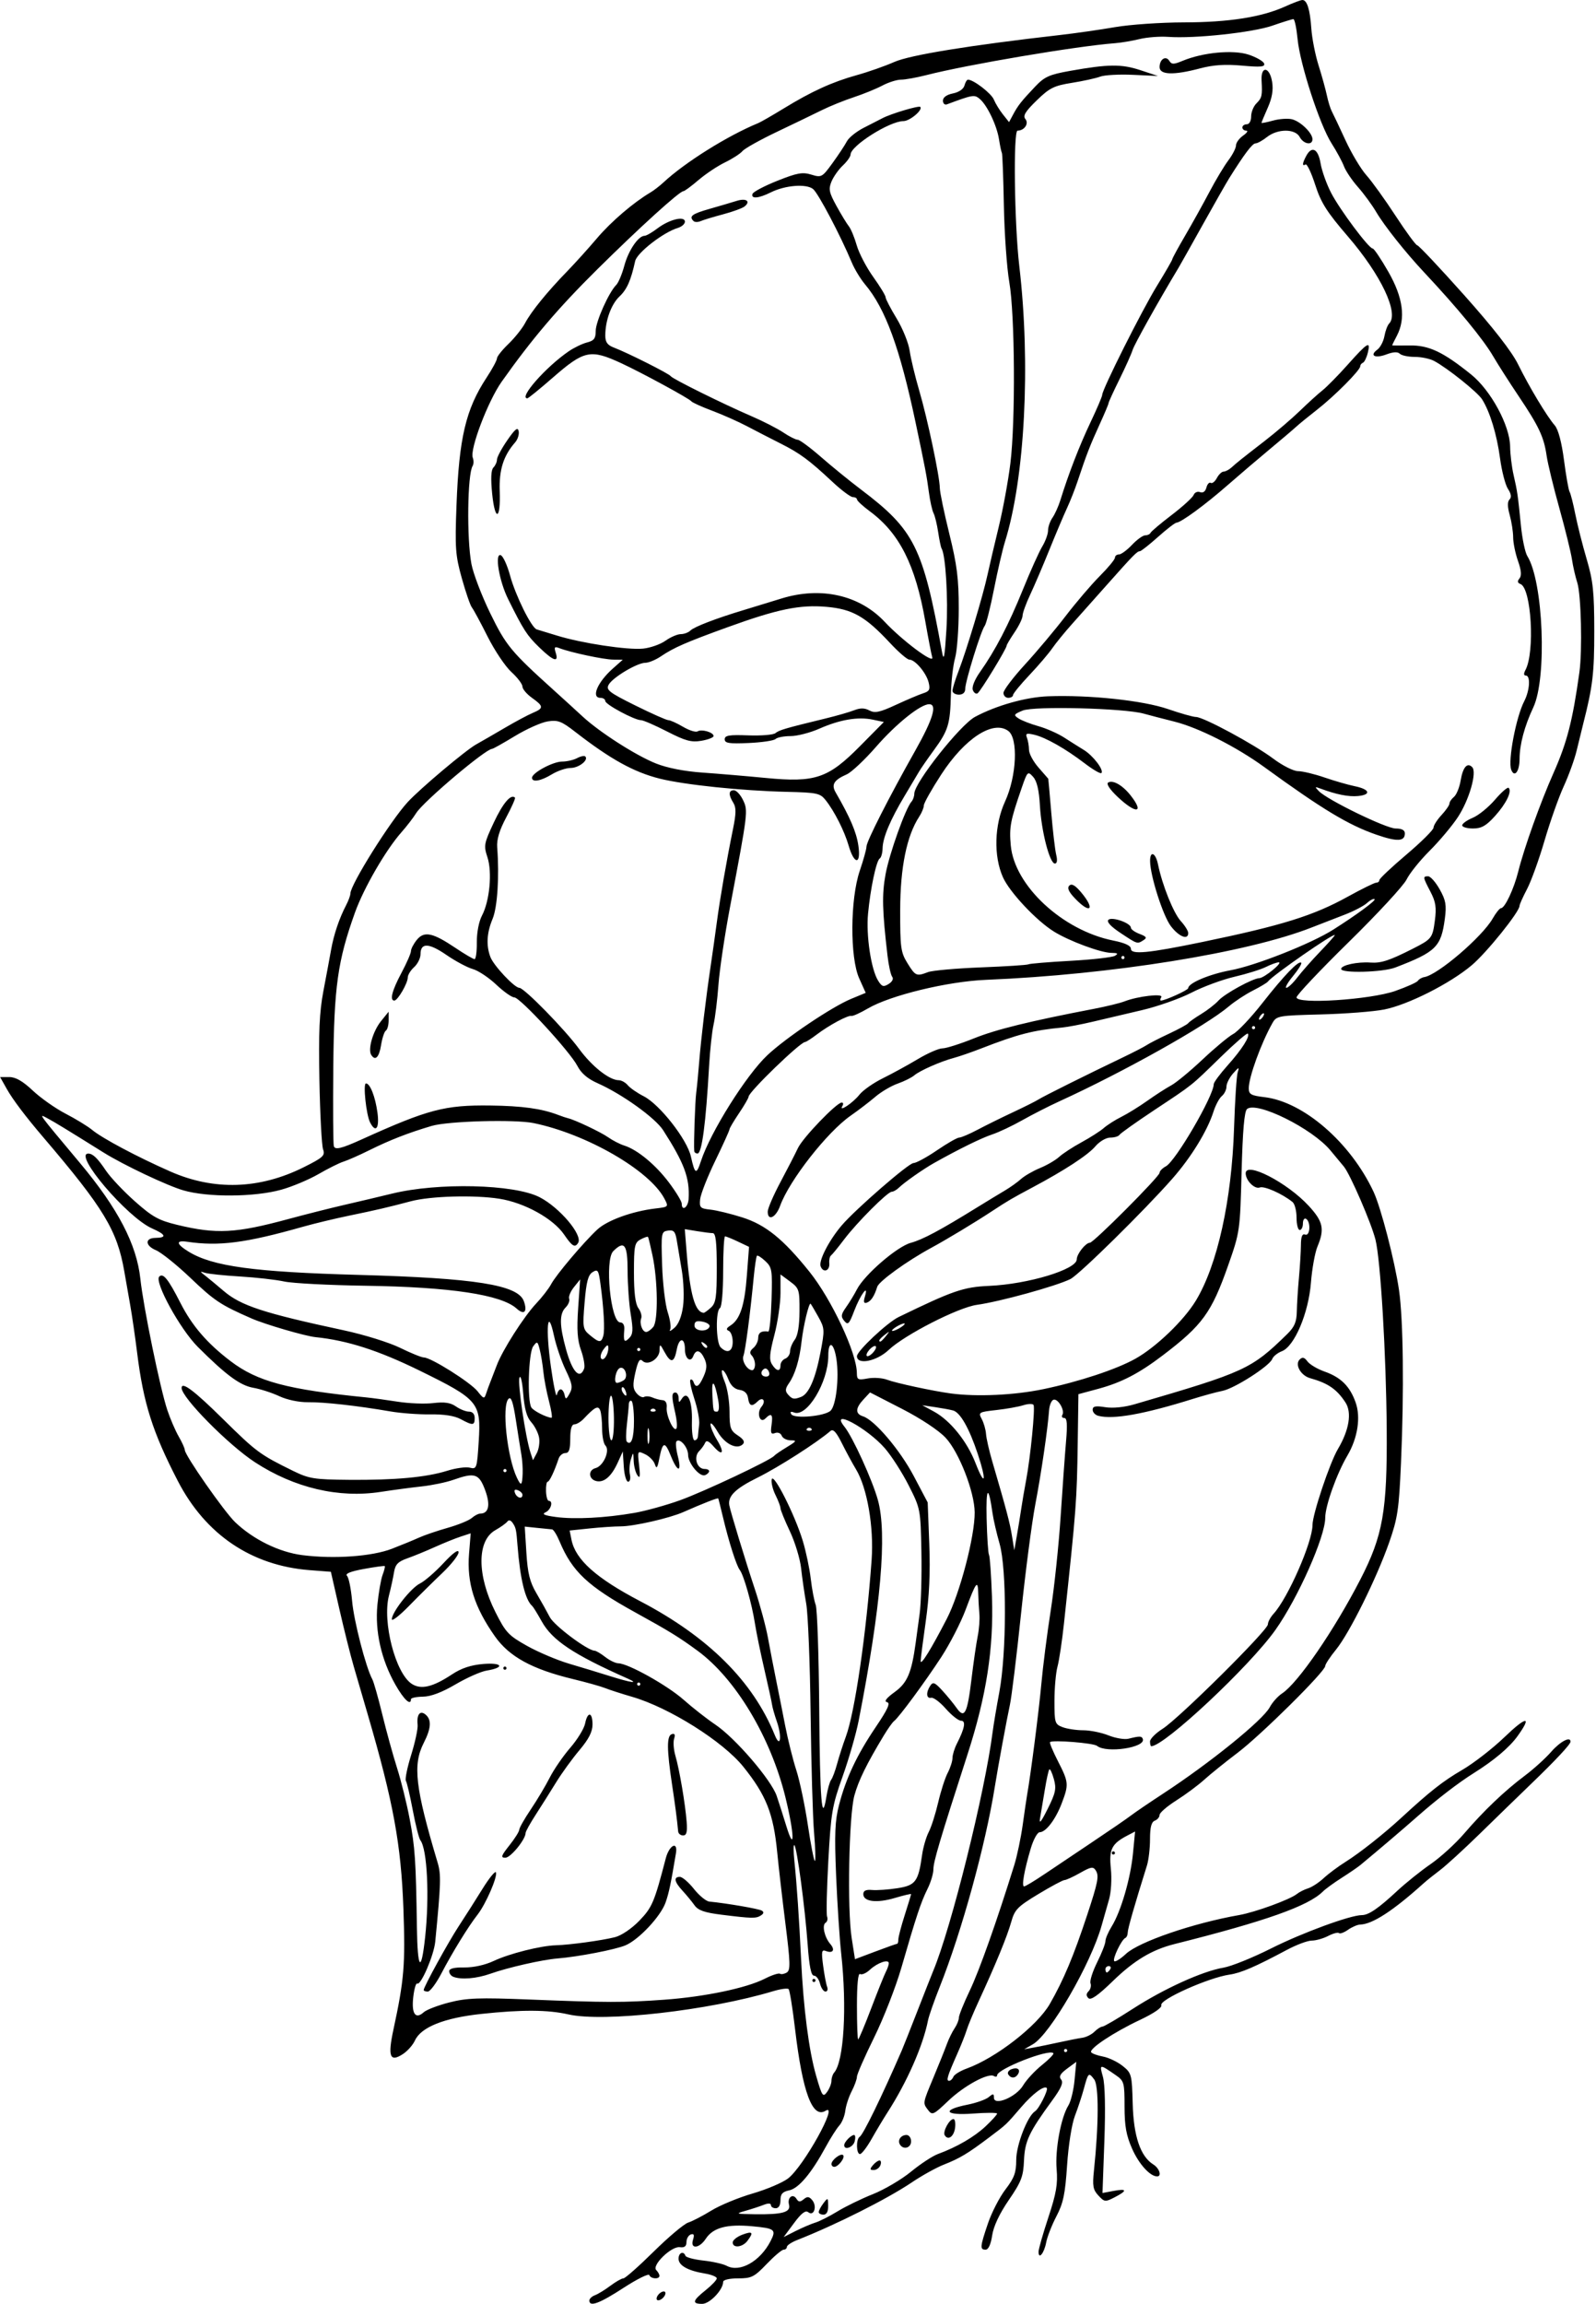 <?xml version="1.0" encoding="UTF-8"?>
<svg version="1.1" viewBox="0 0 469.69 677.81" xmlns="http://www.w3.org/2000/svg">
<path d="m173.44 676.85c0-0.532 0.738-1.239 1.641-1.572 0.902-0.333 2.946-1.585 4.542-2.783 1.596-1.198 3.322-2.178 3.836-2.178s4.518-3.536 8.898-7.857c4.38-4.321 8.959-8.173 10.175-8.559s4.279-1.974 6.805-3.528c2.526-1.554 7.983-3.812 12.126-5.016 4.143-1.204 8.849-3.201 10.458-4.437 4.588-3.524 15.057-22.394 11.051-19.918-3.883 2.4-6.785-5.378-9.001-24.123-0.722-6.102-1.571-11.353-1.888-11.67-0.317-0.317-2.356-0.041-4.531 0.614-18.947 5.699-49.875 9.204-60.28 6.831-6.051-1.38-13.654-1.421-25.617-0.141-10.96 1.173-17.754 3.896-19.548 7.832-0.595 1.305-2.177 3.091-3.516 3.968-3.847 2.521-4.524 0.777-2.801-7.211 3.156-14.624 3.524-19.087 2.933-35.535-0.679-18.916-2.974-31.407-10.505-57.188-1.28-4.383-3.127-10.711-4.103-14.062s-2.892-10.996-4.258-16.988l-2.482-10.894-6.265-0.486c-17.099-1.326-30.604-10.454-38.755-26.195-7.442-14.372-10.149-22.895-11.998-37.781-0.576-4.641-1.497-10.969-2.045-14.062-0.548-3.094-1.325-7.523-1.727-9.844-2.087-12.066-6.027-18.594-23.783-39.397-5.316-6.228-9.051-11.172-10.823-14.328l-1.945-3.463h2.698c1.886 0 3.97 1.199 6.925 3.984 2.325 2.191 6.672 5.25 9.661 6.797 2.988 1.547 6.509 3.701 7.824 4.786 3.005 2.48 13.248 7.925 22.991 12.219 12.859 5.668 26.262 5.239 39.259-1.258 5.73-2.864 6.343-3.431 5.69-5.26-0.403-1.128-0.888-10.277-1.079-20.332-0.268-14.125-0.002-20.093 1.174-26.25 0.836-4.383 1.859-9.867 2.272-12.188 0.796-4.471 2.397-9.205 4.432-13.103 0.679-1.301 1.237-2.833 1.241-3.403 0.015-2.609 11.733-21.303 16.843-26.87 3.639-3.963 17.027-15.239 20.194-17.007 1.547-0.863 5.344-3.056 8.438-4.873 3.094-1.817 6.785-3.79 8.203-4.386 3.264-1.37 3.233-1.952-0.234-4.421-1.547-1.101-2.812-2.596-2.812-3.322s-1.463-2.651-3.25-4.277c-1.788-1.627-4.944-6.33-7.013-10.452s-4.147-7.969-4.617-8.549c-0.47-0.58-1.799-4.43-2.954-8.555-1.894-6.762-2.048-8.883-1.572-21.562 0.742-19.755 2.731-28.189 8.839-37.479 1.688-2.566 3.068-5.12 3.068-5.676s1.513-2.463 3.362-4.24c1.849-1.777 4.064-4.548 4.922-6.158 1.835-3.444 6.448-9.12 12.359-15.209 2.33-2.4 6.305-6.802 8.833-9.782 4.106-4.84 10.733-10.51 15.701-13.436 0.973-0.573 2.702-1.908 3.843-2.968 6.369-5.914 18.839-13.715 27.855-17.426 0.773-0.318 4.148-2.257 7.5-4.309 8.24-5.044 14.295-7.803 21.555-9.82 3.347-0.93 8.298-2.67 11.002-3.866 4.629-2.047 22.109-4.888 48.78-7.928 4.507-0.514 11.78-1.556 16.163-2.316s13.531-1.391 20.329-1.401c13.202-0.02 22.896-1.549 29.818-4.702 2.268-1.033 4.524-1.879 5.013-1.879 1.373 0 2.244 2.793 2.63 8.438 0.194 2.836 1.149 7.688 2.123 10.781 0.974 3.094 2.078 7.088 2.454 8.876 0.376 1.788 1.032 3.897 1.457 4.688 0.425 0.79 2.228 4.601 4.006 8.468 1.778 3.867 4.555 8.508 6.171 10.312 1.616 1.805 5.485 7.184 8.597 11.953 3.112 4.769 5.985 8.672 6.385 8.672 0.4 0 6.593 6.576 13.762 14.613 8.597 9.637 14.006 16.58 15.887 20.391 3.297 6.681 8.45 15.254 10.799 17.965 1.027 1.185 2.027 4.961 2.719 10.264 0.602 4.614 1.341 8.789 1.643 9.277 0.302 0.489 1.06 3.463 1.685 6.611 0.625 3.147 2.132 9.098 3.349 13.223 1.875 6.355 2.215 9.575 2.225 21.094 0.011 12.404-0.456 16.346-3.222 27.188-0.46 1.805-1.339 5.391-1.954 7.969-0.614 2.578-2.327 7.322-3.806 10.542-1.479 3.22-4.016 10.392-5.638 15.938-1.622 5.546-3.943 11.978-5.16 14.294-1.216 2.316-2.212 4.537-2.212 4.936 0 1.765-9.662 13.769-14.082 17.497-6.397 5.394-18.757 11.635-25.778 13.017-3.085 0.607-11.462 1.256-18.616 1.442-12.587 0.327-13.049 0.411-14.271 2.586-3.335 5.933-6.939 15.87-6.939 19.132 0 1.784 0.643 2.149 4.614 2.62 11.508 1.363 25.336 13.352 32.111 27.84 2.17 4.641 6.242 20.354 7.484 28.881 1.268 8.704 1.515 29.786 0.594 50.806-0.602 13.741-0.989 16.359-3.469 23.438-3.718 10.614-11.704 26.719-15.652 31.564-1.751 2.149-3.183 4.325-3.183 4.836 0 1.604-18.915 20.333-25.781 25.528-3.609 2.731-8.039 6.303-9.844 7.938-1.805 1.635-5.496 4.374-8.203 6.087-2.707 1.712-4.922 3.63-4.922 4.261s-0.633 1.391-1.406 1.688c-1.001 0.384-1.406 1.947-1.406 5.424 0 2.687-0.406 6.18-0.903 7.764-3.642 11.614-5.66 18.649-5.66 19.734 0 0.699-0.316 1.411-0.703 1.583-1.139 0.506-3.865 6.213-3.258 6.82 0.306 0.306 1.85-0.652 3.431-2.129 3.823-3.573 19.831-9.06 33.343-11.43 4.705-0.825 14.946-4.563 16.969-6.193 0.722-0.581 2.214-1.333 3.317-1.671s3.157-1.681 4.565-2.986c1.408-1.305 4.303-3.462 6.433-4.794 4.176-2.611 11.262-8.215 16.529-13.071 8.363-7.71 12.157-10.689 17.812-13.982 3.352-1.952 8.941-6.286 12.422-9.632 6.496-6.245 8.237-6.381 3.856-0.301-2.399 3.329-6.909 7.134-12.894 10.88-4.481 2.804-10.824 7.682-16.508 12.694-4.354 3.84-11.096 9.581-16.842 14.344-0.755 0.626-3.238 2.325-5.517 3.776-2.279 1.451-4.768 3.262-5.531 4.025-4.258 4.258-16.901 8.732-43.632 15.44-6.659 1.671-11.896 4.809-18.134 10.866-4.388 4.26-6.524 5.755-7.224 5.055-0.7-0.7-0.683-1.305 0.058-2.045 0.578-0.578 0.832-1.625 0.563-2.325s0.608-3.474 1.948-6.164c1.34-2.69 2.437-5.496 2.437-6.236s0.832-2.693 1.85-4.339c2.718-4.397 5.554-14.132 6.26-21.479l0.618-6.439-2.254 1.175c-4.644 2.421-5.463 4.063-4.874 9.77 0.307 2.974 0.076 6.927-0.526 9.007-0.59 2.038-1.574 5.499-2.186 7.691-3.144 11.257-15.172 32.036-20.228 34.945l-2.565 1.476 2.812-0.507c1.547-0.279 4.922-0.972 7.5-1.541 2.578-0.569 5.629-1.167 6.779-1.33 1.151-0.163 2.763-0.967 3.583-1.787s1.868-1.491 2.329-1.491c0.461 0 4.501-2.363 8.978-5.251 9.207-5.939 20.488-11.059 26.667-12.1 2.291-0.386 8.595-2.93 14.009-5.653 9.161-4.607 23.33-9.808 26.719-9.808 1.983 0 4.875-1.98 10.39-7.114 2.536-2.36 6.965-5.912 9.843-7.892 2.878-1.98 7.308-6.015 9.844-8.966 5.811-6.762 11.91-12.578 17.896-17.063 2.567-1.923 6.051-5.079 7.742-7.013 2.661-3.043 5.692-4.634 5.692-2.987 0 0.784-4.336 5.429-11.627 12.454-3.559 3.43-10.305 9.983-14.991 14.563-4.686 4.58-9.986 9.431-11.779 10.781-1.793 1.35-3.961 3.087-4.818 3.86-8.95 8.076-15.099 12.076-18.685 12.156-0.788 0.018-2.397 0.708-3.576 1.534-1.179 0.826-2.381 1.265-2.671 0.975-0.29-0.29-1.718 0.089-3.174 0.842-1.456 0.753-3.636 1.369-4.844 1.369s-4.499 1.229-7.312 2.732c-9.325 4.98-13.518 6.79-16.834 7.267-6.233 0.897-20.732 7.38-20.115 8.994 0.273 0.716-2.175 2.401-6.361 4.378-7.69 3.633-14.928 8.433-14.286 9.473 0.236 0.382 1.804 0.954 3.486 1.272 1.681 0.318 4.283 1.56 5.781 2.759 2.626 2.102 2.732 2.501 2.957 11.108 0.25 9.555 2.267 15.504 6.06 17.873 1.81 1.131 2.573 3.519 1.124 3.519-2.076 0-5.363-3.634-7.349-8.125-1.74-3.935-2.235-6.694-2.235-12.463 0-7.025-0.134-7.502-2.578-9.195-4.822-3.339-4.856-3.334-3.79 0.475 0.619 2.212 0.78 9.241 0.432 18.858l-0.554 15.332 3.245-0.609c4.021-0.754 4.14-0.097 0.337 1.869-2.769 1.432-2.998 1.407-4.785-0.51-1.59-1.706-1.79-2.828-1.314-7.339 1.427-13.505 1.461-24.991 0.079-26.819-1.635-2.163-1.759-2.051-3.051 2.744-0.556 2.062-1.739 5.648-2.629 7.969-0.925 2.411-1.911 8.637-2.301 14.531-0.56 8.456-1.124 11.156-3.133 15-1.348 2.578-2.711 6.063-3.029 7.745-0.597 3.158-2.241 5.144-2.241 2.708 0-0.757 1.302-5.317 2.893-10.133 2.333-7.062 2.804-9.803 2.431-14.165-0.49-5.737 1.265-15.231 3.467-18.758 0.716-1.146 1.53-4.499 1.81-7.451l0.509-5.367-2.723 2.013c-2.023 1.496-2.469 2.319-1.735 3.203 0.728 0.877 0.032 2.498-2.647 6.166-6.837 9.36-8.044 11.933-8.286 17.665-0.198 4.698-0.791 6.237-4.483 11.629-2.752 4.019-4.477 7.694-4.883 10.401-0.396 2.642-1.107 4.187-1.928 4.187-1.726 0-1.653-0.828 0.689-7.731 1.094-3.225 3.414-7.725 5.156-10.001 2.597-3.394 3.167-4.959 3.167-8.703 0-4.365 3.32-12.922 5.548-14.299 1.14-0.704 3.965-6.316 3.443-6.838-0.802-0.802-4.1 1.656-7.474 5.57-4.705 5.458-4.22 4.998-9.486 8.972-6.29 4.746-8.65 6.161-13.358 8.012-2.191 0.861-6.41 3.201-9.375 5.201-7.257 4.893-22.338 12.476-33.751 16.971-1.676 0.66-3.047 1.571-3.047 2.023 0 0.453-0.429 0.824-0.953 0.824s-2.772 1.898-4.996 4.219c-3.661 3.821-4.455 4.219-8.422 4.219-2.549 0-4.379 0.429-4.379 1.027 0 2.327-3.944 6.473-6.158 6.473-3.102 0-2.869-0.937 1.001-4.024 1.805-1.44 3.281-3.003 3.281-3.473s-1.582-1.115-3.516-1.434c-4.995-0.822-7.734-2.364-7.734-4.352 0-1.764 1.473-2.389 2.031-0.861 0.172 0.471 2.551 1.101 5.287 1.401 2.736 0.3 5.819 0.998 6.852 1.55 3.86 2.066 9.84-1.3 12.903-7.262 1.746-3.397 1.308-3.753-5.385-4.375-7.463-0.694-11.53 0.401-13.679 3.68-1.905 2.908-4.654 3.119-3.755 0.288 0.456-1.437 0.279-1.868-0.64-1.56-0.699 0.234-1.275 1.233-1.282 2.22-8e-3 1.276-0.575 1.717-1.964 1.526-2.475-0.341-8.327 5.341-6.935 6.733 0.518 0.518 0.942 1.28 0.942 1.692 0 1.103-2.601 0.915-2.978-0.215-0.177-0.531-3.587 1.157-7.577 3.75-7.072 4.597-10.07 5.712-10.07 3.749zm66.511-22.94c1.261-0.391 4.214-1.886 6.562-3.324 2.349-1.437 7.024-3.711 10.391-5.052 3.366-1.341 8.404-4.312 11.196-6.601 2.791-2.29 6.365-4.634 7.942-5.209 5.539-2.022 10.718-5.035 14.042-8.171 1.846-1.742 3.356-3.412 3.356-3.712s-3.189-0.304-7.087-9e-3c-8.308 0.628-9.384-1.072-1.651-2.609 2.594-0.516 5.41-1.516 6.258-2.224 1.32-1.101 1.542-1.08 1.542 0.147 0 2.559 6.585-0.197 8.589-3.595 0.948-1.606 3.439-4.299 5.535-5.984 2.097-1.685 3.616-3.26 3.376-3.5-1.33-1.33-16.563 4.666-16.563 6.52 0 0.428-0.417 0.52-0.927 0.205-1.664-1.028-8.832 2.873-13.503 7.348-4.217 4.04-4.668 4.252-5.822 2.731-1.666-2.195-1.715-1.891 1.565-9.754 1.582-3.792 3.335-8.16 3.897-9.707 0.562-1.547 1.588-3.645 2.281-4.662 0.693-1.017 1.26-2.421 1.26-3.12 0-0.699 1.448-4.296 3.217-7.995 2.791-5.833 7.93-20.328 13.086-36.907 0.833-2.679 1.953-8.025 2.49-11.88 0.536-3.855 1.112-7.78 1.28-8.723 1.076-6.049 3.477-24.753 4.191-32.652 0.466-5.156 1.706-14.859 2.755-21.562 1.049-6.703 2.364-19.148 2.922-27.656 0.558-8.508 1.28-18.527 1.604-22.266 0.431-4.98 0.289-6.797-0.533-6.797-0.617 0-0.867-0.413-0.555-0.918 0.805-1.303-1.302-4.894-2.615-4.456-0.602 0.201-1.185 1.597-1.295 3.104-0.415 5.642-2.297 18.488-4.073 27.798-1.01 5.295-2.894 19.753-4.187 32.128-1.293 12.375-2.764 24.398-3.269 26.719-0.906 4.16-3.536 18.43-4.406 23.906-2.746 17.273-9.763 42.794-16.239 59.062-1.642 4.125-3.193 8.555-3.447 9.844-1.482 7.525-6.173 18.173-11.979 27.188-1.162 1.805-3.246 5.285-4.632 7.734-1.385 2.449-2.923 4.453-3.417 4.453-1.115 0-1.196-4.393-0.092-5.075 1.043-0.644 6.459-11.752 12.383-25.394 0.448-1.031 2.539-6.305 4.648-11.719s4.187-10.688 4.618-11.719c5.307-12.682 15.218-52.538 17.484-70.312 0.263-2.062 1.149-7.336 1.969-11.719 2.152-11.505 2.199-36.173 0.082-43.594-0.882-3.094-1.812-7.102-2.067-8.906-1.213-8.595-1.98-7.982-1.76 1.406 0.129 5.477 0.444 10.298 0.701 10.713 0.257 0.415 0.65 5.979 0.874 12.365 0.533 15.197-1.625 29.12-7.175 46.297-8.217 25.433-10.064 31.653-10.064 33.9 0 1.248-0.78 3.834-1.733 5.747-1.93 3.873-3.316 8.052-7.685 23.166-1.639 5.672-5.253 14.922-8.031 20.556-2.778 5.634-5.05 10.823-5.05 11.531s-0.699 2.637-1.554 4.287c-0.855 1.65-1.699 4.233-1.875 5.739-0.177 1.506-0.971 3.457-1.765 4.334-0.794 0.877-2.587 3.7-3.984 6.272-4.21 7.752-7.959 12.215-10.744 12.792-1.991 0.412-2.578 1.073-2.578 2.901 0 1.479-0.528 2.367-1.406 2.367-0.773 0-1.406-0.413-1.406-0.917 0-0.573-0.793-0.605-2.109-0.086-1.16 0.457-3.586 1.249-5.391 1.759-3.052 0.863-2.856 0.934 2.812 1.011 8.092 0.11 10.592-0.597 10.007-2.832-0.553-2.115 1.149-3.416 2.213-1.693 0.596 0.964 1.056 0.987 2.115 0.109 1.067-0.885 1.601-0.825 2.52 0.283 1.49 1.796 0.491 4.84-1.163 3.542-0.836-0.656-2.015 0.239-4.21 3.196l-3.049 4.107 3.518-1.775c1.935-0.976 4.549-2.095 5.81-2.485zm0.989-3.101c0-0.417 0.619-1.577 1.376-2.578 1.318-1.743 1.378-1.711 1.406 0.758 0.019 1.68-0.46 2.578-1.376 2.578-0.773 0-1.406-0.341-1.406-0.758zm15.938-13.773c0.642-0.773 1.524-1.406 1.96-1.406s0.55 0.633 0.254 1.406c-0.297 0.773-1.179 1.406-1.96 1.406-1.157 0-1.204-0.261-0.254-1.406zm-12.188-0.354c0-1.199 2.757-3.296 3.438-2.615 0.681 0.681-1.416 3.438-2.615 3.438-0.452 0-0.823-0.37-0.823-0.823zm3.75-5.552c0-0.927 2.012-3 2.912-3 0.364 0 0.442 0.844 0.172 1.875-0.463 1.772-3.084 2.728-3.084 1.125zm16.406-0.188c-0.785-1.27 0.274-2.812 1.93-2.812 0.743 0 1.351 0.844 1.351 1.875 0 1.941-2.262 2.587-3.281 0.938zm13.179-2.725c-0.651-1.053 1.359-4.775 2.577-4.775 0.426 0 0.641 1.128 0.478 2.506-0.31 2.615-2.045 3.904-3.055 2.269zm18.692-17.907c-0.321-0.519 0.094-1.204 0.923-1.522 1.795-0.689 2.795 0.07 1.933 1.466-0.778 1.26-2.095 1.285-2.855 0.056zm-52.027 1.89c0-0.83 0.351-1.909 0.779-2.399 2.884-3.295 3.826-19.186 2.082-35.109-0.48-4.383-1.152-14.719-1.494-22.969-0.504-12.187-0.341-16.072 0.87-20.718 2.067-7.931 5.232-14.642 10.789-22.876 3.57-5.289 4.393-7.108 3.323-7.341-0.952-0.208-0.2-1.196 2.276-2.989 3.707-2.686 4.966-5.647 6.17-14.514 0.21-1.547 0.729-5.344 1.153-8.438 0.424-3.094 0.659-11.32 0.523-18.281-0.246-12.548-0.278-12.715-3.75-19.56-1.926-3.797-5.085-8.715-7.02-10.928-5.27-6.028-16.389-11.945-11.867-6.315 2.439 3.036 8.193 15.651 9.831 21.553 2.77 9.978 0.901 31.431-5.659 64.937-0.757 3.867-2.883 11.25-4.725 16.406-3.069 8.594-3.419 10.65-4.195 24.684-0.466 8.42-0.633 15.865-0.372 16.546 0.261 0.68 0.064 1.491-0.439 1.801-1.125 0.695-0.334 4.263 1.389 6.264 1.493 1.734 0.783 2.849-1.305 2.049-1.248-0.479-1.364 0.133-0.812 4.295 0.354 2.669 0.885 5.481 1.179 6.248s0.076 1.395-0.485 1.395c-0.561 0-1.285-1.055-1.608-2.344s-1.125-2.344-1.781-2.344c-0.839 0-1.389-2.712-1.854-9.141-0.79-10.928-3.139-28.509-3.907-29.242-0.301-0.288-0.305 1.797-7e-3 4.633 0.714 6.808 1.409 16.974 1.986 29.062 0.689 14.412 2.291 26.774 4.431 34.186 1.728 5.985 1.994 6.38 3.192 4.743 0.719-0.983 1.307-2.466 1.307-3.295zm-5.625-29.54c0-0.258 0.211-0.469 0.469-0.469s0.469 0.211 0.469 0.469-0.211 0.469-0.469 0.469-0.469-0.211-0.469-0.469zm41.5 28.356c0.248-0.646 2.02-1.743 3.939-2.436 8.601-3.11 20.755-12.56 24.46-19.018 4.039-7.04 6.986-14.058 10.969-26.121 3.211-9.723 3.56-11.526 2.546-13.133-0.762-1.207-1.391-1.11-4.6 0.711-2.045 1.16-4.113 2.109-4.596 2.109s-3.956 1.858-7.716 4.13c-6.132 3.704-6.954 4.55-7.973 8.203-1.163 4.173-4.582 12.498-9.567 23.292-1.548 3.352-3.131 7.148-3.518 8.438-0.387 1.289-1.639 4.453-2.782 7.031-2.929 6.606-3.343 7.969-2.422 7.969 0.444 0 1.011-0.529 1.259-1.175zm33.5-7.731c0-0.258-0.211-0.469-0.469-0.469s-0.469 0.211-0.469 0.469 0.211 0.469 0.469 0.469 0.469-0.211 0.469-0.469zm-57.678-12.422c1.913-5.027 3.861-9.873 4.328-10.769 0.467-0.895 0.85-2.016 0.85-2.49 0-1.307-3.332-0.161-5.554 1.91-1.083 1.009-2.386 1.578-2.895 1.263-0.587-0.362-0.925 3.053-0.925 9.327 0 5.444 0.162 9.899 0.359 9.899 0.198 0 1.925-4.113 3.838-9.141zm-124.16-1.727c5.12-1.314 8.728-1.447 23.397-0.865 23.227 0.922 27.764 0.929 39.844 0.064 11.878-0.851 24.197-3.422 29.602-6.18 2.059-1.05 4.066-1.711 4.46-1.468s1.302 0.08 2.018-0.362c1.105-0.683 1.046-2.841-0.387-14.235-0.929-7.387-2.025-16.897-2.436-21.134-1.104-11.388-3.26-16.825-9.989-25.187-5.997-7.452-21.793-17.381-32.687-20.547-3.069-0.892-6.635-2.043-7.924-2.559s-5.556-1.713-9.482-2.66c-12.064-2.912-18.782-6.59-23.007-12.594-6.063-8.617-8.286-15.726-7.597-24.304l0.481-5.987-2.932 0.96c-1.613 0.528-5.041 1.912-7.619 3.077s-6.232 2.662-8.119 3.328c-2.741 0.967-3.525 1.793-3.898 4.1-0.256 1.589-0.927 4.671-1.49 6.85-1.994 7.717 1.904 22.823 6.701 25.966 2.722 1.783 6.195 0.966 11.879-2.796 2.739-1.812 5.546-2.744 9.179-3.045 5.674-0.471 6.443 1.058 0.978 1.945-1.702 0.276-5.826 2.106-9.163 4.067-4.009 2.355-7.26 3.579-9.581 3.608-1.932 0.024-3.514 0.36-3.516 0.747-8e-3 2.043-2.064 0.135-4.545-4.219-4.182-7.34-6.087-15.765-5.326-23.557 0.346-3.546 1.032-7.507 1.525-8.802 0.492-1.295 0.778-2.46 0.635-2.589-0.143-0.129-2.913 0.251-6.155 0.845-3.943 0.722-5.583 1.391-4.954 2.02 0.517 0.517 1.193 3.845 1.501 7.395 0.508 5.844 4.041 19.529 5.95 23.047 0.42 0.773 1.737 5.414 2.928 10.312s3.146 11.993 4.346 15.767c1.199 3.773 2.872 10.523 3.716 15 1.587 8.408 1.836 12.151 2.133 32.046 0.184 12.295 1.244 13.531 2.412 2.812 1.312-12.044 0.628-25.988-1.403-28.594-0.402-0.516-1.398-4.455-2.213-8.755-0.815-4.3-1.731-8.22-2.035-8.711-0.304-0.491 0.398-3.934 1.558-7.651 1.161-3.717 2.011-7.7 1.889-8.851-0.319-3.024 0.711-4.343 2.337-2.993 1.819 1.51 1.657 4.037-0.532 8.329-3.288 6.444-2.516 13.111 4.077 35.203 1.057 3.542 0.982 6.067-0.695 23.283-0.39 4.005-4.248 12.97-5.301 12.319-0.37-0.229-0.898 1.579-1.173 4.018-0.55 4.877 0.665 6.613 3.092 4.418 0.807-0.731 4.192-2.027 7.521-2.882zm-7.54-3.655c0-0.932 7.306-14.22 10.401-18.917 1.756-2.665 4.844-7.517 6.862-10.781 2.018-3.264 3.824-5.474 4.014-4.91 0.464 1.381-3.01 9.346-5.421 12.429-2.724 3.482-7.389 11.062-10.662 17.327-1.527 2.922-3.32 5.313-3.984 5.313-0.665 0-1.208-0.207-1.208-0.46zm8.672-3.911c-0.645-0.26-1.172-0.996-1.172-1.635 0-0.771 1.5-1.14 4.453-1.096 2.704 0.04 6.11-0.713 8.672-1.918 4.591-2.16 13.809-4.481 18.281-4.604 4.055-0.112 13.518-1.406 17.361-2.375 1.92-0.484 4.919-2.506 7.175-4.838 3.794-3.921 4.422-5.4 7.802-18.363 1.027-3.937 3.616-5.219 2.99-1.48-1.506 9.005-2.049 11.587-3.033 14.43-1.405 4.062-7.855 10.963-11.812 12.638-2.974 1.259-13.922 3.374-20.015 3.866-4.475 0.361-14.563 2.652-19.688 4.471-4.137 1.468-8.691 1.842-11.016 0.904zm78.984-18.244c-5.028-0.624-6.891-1.278-7.969-2.797-0.773-1.09-2.356-3.01-3.516-4.265-2.418-2.616-2.697-4.073-0.782-4.073 0.73 0 2.592 1.597 4.138 3.549 1.546 1.952 3.585 3.625 4.532 3.718 5.193 0.51 14.589 2.128 15.453 2.662 0.667 0.412 0.576 0.886-0.273 1.424-1.458 0.924-2.563 0.903-11.584-0.217zm-62.423-20.411c1.59-2.008 2.891-4.075 2.891-4.593 0-0.519 1.521-3.2 3.38-5.959 1.859-2.759 4.376-6.978 5.593-9.376s3.935-6.349 6.04-8.781c2.105-2.432 4.07-5.638 4.367-7.125 0.726-3.631 2.181-3.442 2.181 0.283 0 2.131-1.103 4.295-3.85 7.552-2.117 2.511-5.196 6.757-6.842 9.435-1.646 2.678-4.343 6.956-5.994 9.506-1.651 2.55-3.002 4.982-3.002 5.404 0 1.893-4.388 7.281-5.938 7.292-1.464 0.01-1.291-0.53 1.172-3.639zm49.656-4.084c-0.346-3.67-0.852-7.562-1.799-13.828-1.558-10.312-1.585-14.286-0.101-14.79 0.884-0.3 1.099 0.107 0.708 1.341-0.31 0.975-0.134 3.24 0.39 5.033 1.184 4.051 2.899 14.133 3.305 19.432 0.228 2.982-0.034 3.984-1.043 3.984-0.742 0-1.398-0.527-1.459-1.172zm-51.452-48.047c0-0.258 0.211-0.469 0.469-0.469s0.469 0.211 0.469 0.469-0.211 0.469-0.469 0.469-0.469-0.211-0.469-0.469zm-32.812-14.378c-5.9e-4 -2.081 5.6-9.205 8.276-10.528 1.378-0.681 4.49-3.371 6.917-5.979 2.814-3.023 4.427-4.19 4.453-3.222 0.022 0.835-2.124 3.578-4.769 6.094-2.645 2.516-7.075 6.895-9.843 9.731s-5.034 4.592-5.034 3.903zm211.41 102.97c0.319-0.516 0.133-0.938-0.413-0.938s-0.993 0.422-0.993 0.938c0 0.516 0.186 0.938 0.413 0.938s0.674-0.422 0.993-0.938zm-62.701-7.5c0.196 0 0.357-0.578 0.357-1.284 0-0.706 0.844-3.925 1.875-7.153s1.875-6.003 1.875-6.165-2.163 0.346-4.807 1.131c-5.31 1.577-9.256 1.092-9.256-1.138 0-1.012 0.777-1.378 2.578-1.214 1.418 0.129 4.763-0.105 7.433-0.521 5.374-0.836 6.185-1.924 7.284-9.77 0.314-2.245 1.195-5.287 1.956-6.76 0.761-1.472 2.011-5.381 2.778-8.685 0.766-3.305 2.027-7.224 2.802-8.709 0.775-1.485 1.411-3.46 1.414-4.388 3e-3 -0.928 0.585-2.826 1.293-4.219 2.325-4.572 2.718-6.75 1.217-6.75-0.755 0-2.762-1.582-4.462-3.516-1.699-1.934-3.641-3.392-4.316-3.24-1.448 0.325-1.587-1.567-0.261-3.557 0.789-1.183 1.349-0.956 3.538 1.434 1.43 1.562 3.318 3.865 4.196 5.118 2.323 3.316 3.163 1.7 4.381-8.427 0.589-4.898 1.414-10.594 1.832-12.656s0.644-5.016 0.5-6.562c-0.143-1.547-0.295-4.254-0.337-6.016-0.1-4.187-0.615-3.527-3.706 4.746-1.417 3.792-4.637 10.059-7.157 13.926-4.798 7.363-12.547 17.864-13.925 18.868-0.443 0.323-1.793 2.221-3 4.219-5.079 8.406-7.466 13.278-8.669 17.694-1.609 5.905-2.13 33.329-0.796 41.877l0.976 6.252 6.024-2.268c3.313-1.247 6.185-2.268 6.381-2.268zm43.333-20.463c2.918-1.973 9.313-6.264 14.212-9.534 4.898-3.271 9.961-6.749 11.25-7.73s5.508-3.851 9.375-6.378c13.899-9.082 29.481-21.696 31.492-25.495 0.748-1.413 2.378-3.236 3.622-4.052 4.669-3.059 15.299-18.526 23.02-33.496 6.668-12.927 7.946-20.203 7.775-44.258-0.156-22.029-1.806-49.796-3.314-55.781-1.235-4.904-7.449-19.254-9.299-21.475-0.696-0.835-2.483-2.985-3.971-4.777-5.347-6.438-21.66-14.527-24.516-12.156-0.798 0.662-1.287 6.302-1.607 18.509-0.453 17.294-0.511 17.704-3.918 27.4-4.926 14.021-7.586 17.685-19.285 26.573-7.038 5.347-12.161 8.001-19.016 9.851l-5.799 1.565-0.203 14.052c-0.252 17.44-0.404 19.441-4.054 53.427-0.554 5.156-1.408 10.852-1.899 12.656-0.491 1.805-0.895 6.35-0.898 10.101-5e-3 6.46 0.122 6.868 2.4 7.734 1.323 0.503 4.056 0.914 6.075 0.914s5.366 0.679 7.439 1.508c2.073 0.829 4.718 1.27 5.878 0.978 3.296-0.827 3.917-0.813 4.22 0.094 0.842 2.525-10.751 4.252-13.473 2.008-1.025-0.845-13.134-1.81-13.841-1.103-0.196 0.196 0.86 2.733 2.346 5.638 3.163 6.185 3.217 6.806 1.081 12.408-1.808 4.743-4.66 8.469-6.481 8.469-0.66 0-1.837 2.143-2.615 4.761-1.931 6.504-2.75 11.176-1.959 11.176 0.362 0 3.046-1.615 5.964-3.588zm31.087-39.056c0-0.767 1.673-2.45 3.717-3.741 4.769-3.01 30.971-28.992 30.971-30.71 0-0.715 0.752-2.119 1.671-3.118 4.208-4.578 11.455-21.09 11.455-26.1 0-3.145 5.072-18.305 7.487-22.378 3.317-5.594 4.149-10.735 2.216-13.692-2.561-3.917-5.112-5.67-10.407-7.153-2.758-0.773-4.569-4.01-3.07-5.487 0.817-0.805 1.387-0.665 2.295 0.563 0.664 0.899 2.927 2.241 5.029 2.983 4.824 1.702 7.469 4.336 9.157 9.12 1.537 4.355 0.589 10.452-2.42 15.57-3.183 5.413-6.537 14.807-6.537 18.311 0 5.587-8.009 23.622-14.657 33.008-7.583 10.705-32.695 34.219-36.543 34.219-0.199 0-0.362-0.628-0.362-1.395zm-15.234-95.814c-0.902-0.236-1.641-1.036-1.641-1.777 0-1.044 0.831-1.216 3.681-0.76 2.263 0.362 5.604 0.028 8.672-0.867 32.576-9.501 34.32-10.304 44.909-20.658 2.115-2.068 2.754-3.561 2.809-6.562 0.039-2.137 0.322-6.627 0.628-9.979 0.306-3.352 0.569-7.689 0.585-9.638 0.02-2.514 0.383-3.408 1.247-3.076 1.458 0.559 1.719-3.741 0.281-4.63-0.516-0.319-0.938 0.289-0.938 1.351s-0.422 1.93-0.938 1.93c-0.516 0-0.938-1.636-0.938-3.635 0-1.999-0.527-4.064-1.172-4.588-2.986-2.427-8.316-4.8-9.64-4.292-1.514 0.581-4.104-1.989-4.158-4.126-0.094-3.677 12.195 2.639 18.551 9.534 4.247 4.608 4.725 6.825 2.579 11.962-0.738 1.765-1.606 6.563-1.929 10.661-0.708 8.97-4.859 18.743-8.559 20.15-1.255 0.477-2.524 1.5-2.821 2.273-0.798 2.079-11.112 8.689-14.64 9.383-1.68 0.33-5.585 1.392-8.679 2.36-14.474 4.527-23.481 6.136-27.891 4.984zm-83.626 122.76c-0.385-4.512-0.845-20.306-1.024-35.099-0.179-14.793-0.758-29.347-1.287-32.344s-1.21-7.713-1.512-10.482c-0.303-2.769-1.791-7.661-3.308-10.872-1.517-3.211-2.758-6.26-2.758-6.775s-0.664-2.268-1.475-3.894c-0.811-1.626-1.308-3.695-1.105-4.597 0.477-2.111 6.785 10.364 9.127 18.047 0.943 3.094 2.005 8.129 2.36 11.189 0.355 3.06 1.011 6.525 1.458 7.7 0.447 1.175 0.91 14.809 1.03 30.299 0.211 27.344 0.784 34.449 2.108 26.169 0.353-2.208 0.983-4.457 1.401-4.998 0.418-0.541 1.212-2.671 1.766-4.734 0.554-2.062 1.709-5.648 2.566-7.969 2.657-7.191 6.017-30.236 7.586-52.031 0.692-9.615-1.3-21.166-4.59-26.612-1.055-1.746-2.934-5.214-4.176-7.706-1.639-3.289-2.561-4.271-3.36-3.581-3.965 3.419-15.348 10.7-21.435 13.71-6.523 3.226-8.779 5.422-8.331 8.112 0.278 1.669 4.772 16.429 7.465 24.515 1.545 4.641 3.31 11.18 3.921 14.531s1.672 8.836 2.356 12.188c0.684 3.352 1.899 9.469 2.699 13.594s2.275 10.031 3.279 13.125 2.536 10.371 3.405 16.172c0.869 5.801 1.795 10.547 2.057 10.547s0.162-3.691-0.222-8.203zm-8.46-10.636c-4.367-17.657-14.659-34.797-25.813-42.988-5.449-4.001-8.328-5.774-18.353-11.297-13.933-7.677-18.57-12.022-22.262-20.859-0.808-1.934-1.807-3.54-2.22-3.57-0.413-0.03-2.392-0.226-4.397-0.436l-3.646-0.382 0.481 7.701c0.379 6.078 1.004 8.591 2.964 11.92 1.366 2.32 3.137 5.484 3.936 7.031 1.281 2.48 11.073 9.809 13.179 9.865 0.436 0.011 1.848 0.846 3.137 1.854s3.025 1.843 3.858 1.854c2.876 0.04 14.438 6.501 19.218 10.74 2.637 2.339 6.842 5.63 9.344 7.313 5.843 3.932 16.437 16.252 18.034 20.973 0.679 2.008 1.945 5.971 2.812 8.807 2.595 8.482 2.395 2.264-0.274-8.527zm79.028-5.239c-0.499-1.807-1.1-3.092-1.336-2.856-0.236 0.236-0.83 2.912-1.321 5.947-0.491 3.035-1.12 6.784-1.398 8.331-0.36 2.003 0.281 1.236 2.228-2.662 2.348-4.702 2.606-5.938 1.827-8.76zm-81.534-16.945c-0.669-1.929-1.298-4.141-1.398-4.914s-1.112-5.414-2.249-10.312-2.394-11.016-2.793-13.594c-0.895-5.774-3.292-14.25-4.457-15.756-1.011-1.307-3.243-8.32-4.98-15.65-0.672-2.836-1.287-5.267-1.365-5.403-0.139-0.239-4.529 1.474-10.274 4.011-4.103 1.811-14.599 4.205-18.438 4.205-1.825 0-5.951 0.275-9.169 0.612l-5.851 0.612 0.543 2.713c1.171 5.857 7.248 11.286 20.26 18.099 20.023 10.485 33.153 23.549 39.569 39.371 1.647 4.062 2.18 0.549 0.605-3.992zm-40.174-11.008c0-0.258-0.211-0.469-0.469-0.469s-0.469 0.211-0.469 0.469 0.211 0.469 0.469 0.469 0.469-0.211 0.469-0.469zm-3.75-1.636c-15.93-7.072-22.161-11.22-25.272-16.822-1.234-2.223-2.487-4.253-2.783-4.511-2.073-1.804-3.568-7.95-4.334-17.812-0.364-4.683-0.468-5.179-1.376-6.562-0.579-0.882-1.185-1.057-1.626-0.469-0.387 0.516-1.969 1.649-3.516 2.518-5.445 3.06-5.451 13.212-0.013 24.046 3.046 6.068 3.862 6.942 9.355 10.014 3.31 1.851 8.891 4.212 12.401 5.246 3.51 1.034 8.914 2.676 12.007 3.648 6.239 1.961 8.765 2.305 5.156 0.703zm93.95-17.583c3.852-7.457 8.267-24.316 8.201-31.314-0.057-6.047-4.607-17.716-8.554-21.94-2.031-2.173-7.279-5.65-12.84-8.507l-9.406-4.831-1.926 2.067c-2.406 2.583-2.45 4.233-0.133 4.969 3.402 1.08 10.875 9.877 14.947 17.597l4.084 7.742 0.466 12.188c0.323 8.452 6e-3 15.43-1.037 22.767-0.827 5.819-1.502 11.092-1.5 11.719 5e-3 1.46 3.081-3.518 7.697-12.454zm-163.27-20.609c2.808-1.087 6.371-2.553 7.918-3.258 1.547-0.705 5.344-2.001 8.438-2.879s6.291-2.181 7.105-2.894c0.814-0.713 1.923-1.297 2.463-1.297 2.549 0 3.097-2.546 1.484-6.898-1.81-4.885-3.035-5.278-9.415-3.027-2.065 0.729-6.231 1.593-9.258 1.922-3.027 0.328-8.444 1.052-12.037 1.607-12.375 1.913-25.432-1.157-37.021-8.706-7.819-5.093-21.602-19.045-21.602-21.867 0-2.009 3.676 0.752 12.204 9.166 9.797 9.666 10.848 10.443 20.609 15.233 4.681 2.297 6.193 2.54 16.406 2.629 13.535 0.118 22.794-0.734 28.942-2.665 2.512-0.789 5.509-1.198 6.66-0.909 2.021 0.507 2.112 0.237 2.618-7.745 0.722-11.383-0.054-12.312-17.366-20.802-12.16-5.963-21.294-8.897-30.698-9.861-3.046-0.312-14.759-3.734-18.75-5.477-9.13-3.989-10.935-5.184-17.991-11.916-4.019-3.835-8.613-7.521-10.209-8.192-3.183-1.338-3.262-3.569-0.128-3.614 3.437-0.049 3.109-0.976-0.983-2.781-7.327-3.232-23.394-22.115-18.737-22.02 1.319 0.027 2.719 1.39 5.156 5.02 1.34 1.996 5.167 6.053 8.505 9.016 5.17 4.59 7.022 5.617 12.493 6.935 11.552 2.783 17.165 2.489 32.673-1.711 5.156-1.396 12.75-3.312 16.875-4.257 4.125-0.945 10.242-2.393 13.594-3.216 13.569-3.335 36.029-2.797 43.479 1.042 5.913 3.047 12.759 11.151 11.348 13.434-0.941 1.523-1.76 1.041-4.118-2.421-3.22-4.728-11.69-9.411-19.11-10.566-7.383-1.149-20.242-0.782-25.991 0.743-6.721 1.783-10.281 2.612-18.264 4.257-4.125 0.85-10.242 2.322-13.594 3.272-16.792 4.76-24.625 5.771-33.984 4.389-3.444-0.509-3.256 0.669 0.469 2.944 7.035 4.297 19.232 5.96 49.905 6.806 34.459 0.95 46.996 2.942 48.707 7.739 1.122 3.146 0.098 4.184-2.135 2.163-4.505-4.077-19.505-6.339-44.477-6.707-10.716-0.158-21.474-0.719-23.906-1.248-2.432-0.529-8.268-1.192-12.967-1.473s-9.34-0.766-10.312-1.076c-1.629-0.52-1.62-0.45 0.108 0.898 1.031 0.804 3.428 2.792 5.327 4.418 5.074 4.344 11.711 6.518 35.431 11.604 5.917 1.269 13.351 3.584 16.521 5.144 3.17 1.56 6.32 2.837 7 2.837 2.083 0 13.751 7.354 15.798 9.957 1.763 2.241 1.977 2.301 2.495 0.7 0.312-0.963 0.908-2.595 1.325-3.626s1.244-3.175 1.838-4.764c1.645-4.397 7.982-14.332 11.556-18.114 1.752-1.855 3.744-4.427 4.426-5.716 1.453-2.747 9.553-12.327 13.596-16.082 2.925-2.717 10.277-5.38 17.073-6.186 3.929-0.466 3.941-0.479 2.653-2.928-4.372-8.31-22.883-18.991-38.476-22.2-5.535-1.139-25.193-0.594-30 0.831-6.932 2.056-12.289 4.143-18.336 7.143-2.968 1.473-6.385 2.982-7.593 3.354-1.208 0.372-4.516 2.02-7.352 3.661-2.836 1.642-7.772 3.714-10.97 4.606-7.873 2.196-21.632 2.289-28.831 0.196-4.776-1.388-17.618-7.473-23.429-11.101-10.955-6.839-14.46-8.977-16.457-10.041-2.835-1.51-3.355-2.23 9.483 13.121 11.161 13.346 16.662 23.897 17.752 34.051 0.891 8.296 5.814 32.252 7.933 38.605 0.86 2.578 2.369 6.083 3.354 7.788 0.985 1.705 1.79 3.487 1.79 3.959 0 1.547 11.61 18.182 14.839 21.262 5.327 5.081 12.95 8.814 19.763 9.678 9.358 1.187 20.503 0.389 26.387-1.889zm20.177-38.137c-1.782-0.965-4.899-1.45-8.906-1.387-3.391 0.053-8.697-0.341-11.79-0.875-9.653-1.667-19.503-2.767-24.211-2.704-2.644 0.036-6.149-0.699-8.438-1.769-2.153-1.007-5.596-2.122-7.653-2.478-3.876-0.671-8.049-3.746-16.358-12.054-5.206-5.205-12.844-19.14-11.324-20.66 1.148-1.148 2.643 0.711 6.225 7.74 3.443 6.757 7.865 11.888 14.77 17.142 7.876 5.992 16.72 8.353 39.957 10.666 1.805 0.18 5.965 0.748 9.245 1.262 3.28 0.515 7.983 0.697 10.452 0.404 3.301-0.391 5.065-0.128 6.667 0.994 1.198 0.839 2.928 1.526 3.845 1.526 1.041 0 1.666 0.703 1.666 1.875 0 2.231-0.535 2.271-4.147 0.316zm164.98 26.47c0.31-2.099 0.964-5.926 1.453-8.505 1.276-6.729 2.71-21.275 2.182-22.131-0.247-0.399-1.599-0.36-3.006 0.088-1.407 0.448-4.982 1.086-7.945 1.417-5.181 0.58-5.346 0.681-4.291 2.645 0.603 1.123 1.17 3.097 1.259 4.386 0.089 1.289 0.903 4.875 1.807 7.969 4.254 14.55 5.195 18.107 5.829 22.031l0.681 4.219 0.734-4.152c0.404-2.283 0.988-5.869 1.298-7.969zm-113.96 1.152c3.349-0.577 9.467-2.267 13.594-3.755 7.083-2.554 26.645-11.783 27.66-13.049 0.258-0.322 1.945-1.48 3.75-2.575 2.868-1.739 3.012-1.99 1.143-1.993-1.176-2e-3 -2.371-0.61-2.656-1.351-0.293-0.763-1.148-1.105-1.974-0.788-1.177 0.452-1.373-0.011-1.022-2.403 0.461-3.138-0.047-3.655-1.835-1.868-1.597 1.597-2.647-1.641-1.127-3.473 1.431-1.724 0.388-3.101-1.169-1.544-1.645 1.645-2.444 1.358-2.779-1-0.198-1.393-1.054-2.216-2.521-2.424-1.439-0.204-2.584-1.276-3.252-3.047-0.567-1.503-1.367-2.733-1.776-2.733s-0.106 1.528 0.674 3.396c0.78 1.868 1.419 5.827 1.419 8.798 0 4.787 0.278 5.585 2.444 7.004 1.682 1.102 2.142 1.903 1.475 2.57-1.733 1.733-5.337-0.053-7.444-3.689-1.131-1.952-2.065-2.916-2.075-2.143-0.01 0.773 0.847 2.825 1.904 4.559 2.327 3.817 1.683 5.006-1.028 1.902-1.361-1.558-2.109-1.88-2.451-1.054-0.271 0.654-1.062 1.759-1.759 2.455-1.74 1.74-0.67 5.262 1.599 5.262 1.002 0 1.56 0.422 1.242 0.938-0.319 0.516-0.976 0.938-1.462 0.938-1.707 0-4.632-3.775-4.632-5.979 0-2.263-2.387-5.072-3.426-4.032-0.313 0.313-0.137 2.271 0.392 4.352 1.251 4.927-0.075 4.874-2.059-0.083-1.753-4.381-2.401-4.226-3.391 0.81-0.555 2.822-0.816 3.151-1.308 1.651-0.338-1.031-1.634-2.356-2.879-2.943-2.252-1.063-2.261-1.047-1.75 3.282 0.382 3.23 0.256 3.988-0.486 2.943-0.55-0.773-1.049-2.672-1.108-4.219-0.106-2.753-0.123-2.763-0.835-0.469-0.4 1.289-0.523 3.293-0.274 4.453 0.249 1.16 9e-3 2.109-0.534 2.109-0.543 0-1.117-2.004-1.274-4.453l-0.287-4.453-1.494 3.281c-1.823 4.003-3.956 5.886-6.182 5.457-2.399-0.462-2.65-3.237-0.347-3.839 2.327-0.609 4.338-5.212 2.904-6.646-0.535-0.535-0.972-2.752-0.972-4.927 0-2.175-0.249-4.603-0.553-5.396-0.591-1.539-1.569-1.046-4.878 2.46-0.852 0.902-2.088 1.641-2.747 1.641-0.795 0-1.198 1.42-1.198 4.219 0 3.163-0.359 4.219-1.436 4.219-0.79 0-1.683 0.738-1.984 1.641-1.266 3.784-2.7 6.797-3.237 6.797-0.316 0-0.529 1.265-0.474 2.81 0.055 1.546 0.416 2.811 0.803 2.812 1.396 5e-3 0.665 2.632-0.938 3.369-1.193 0.549-0.362 0.926 3.047 1.383 5.523 0.74 14.467 0.278 22.965-1.187zm-32.809-5.338c0-0.46-0.611-1.072-1.359-1.359-0.908-0.348-1.186-0.071-0.837 0.837 0.569 1.483 2.196 1.869 2.196 0.521zm0.055-6.243c0.062-1.52-0.107-4.029-0.376-5.576-0.269-1.547-0.995-6.111-1.614-10.142-0.83-5.407-1.4-7.054-2.173-6.278-2.037 2.043-0.425 17.148 2.477 23.215 1.231 2.575 1.539 2.352 1.685-1.22zm133.95-5.748c-2.532-7.607-5.168-12.255-7.277-12.83-0.865-0.236-3.26-0.679-5.323-0.984l-3.75-0.556 3.42 1.853c4.806 2.605 9.764 8.745 12.261 15.184 2.821 7.275 3.318 5.293 0.668-2.667zm-138.69 4.859c0-0.258-0.211-0.469-0.469-0.469s-0.469 0.211-0.469 0.469 0.211 0.469 0.469 0.469 0.469-0.211 0.469-0.469zm9.575-9.708c-0.242-1.364-1.276-3.4-2.298-4.525-1.317-1.45-2.007-3.901-2.37-8.421-0.289-3.604-0.773-5.632-1.112-4.665-0.577 1.646 1.759 17.462 3.256 22.043l0.727 2.225 1.118-2.089c0.615-1.149 0.92-3.205 0.678-4.569zm32.338-2.235c-0.224-1.166-0.416-0.433-0.427 1.63s0.173 3.017 0.408 2.12c0.235-0.896 0.243-2.584 0.019-3.75zm-4.413-2.589c0-3.033-0.331-5.719-0.737-5.97-0.405-0.25-0.762 0.252-0.793 1.117-0.031 0.864-0.288 3.55-0.571 5.968-0.283 2.418-0.289 4.621-0.014 4.896 1.306 1.306 2.114-0.992 2.114-6.011zm-5.899-0.938c-0.056-3.609-0.439-6.562-0.851-6.562s-0.75 2.953-0.75 6.562c0 3.609 0.383 6.562 0.851 6.562 0.468 0 0.806-2.953 0.75-6.562zm24.727 5.391c0.043-0.645 0.206-2.227 0.363-3.516s-0.48-4.66-1.415-7.491c-0.935-2.831-1.463-5.362-1.172-5.625 0.29-0.263 0.716 0.05 0.946 0.694 0.677 1.897 1.595 1.364 2.96-1.721 0.972-2.195 1.032-3.438 0.249-5.156-1.185-2.6-2.495-2.917-3.308-0.798-0.79 2.058-2.451 0.747-2.451-1.934 0-3.607-1.725-3.626-2.401-0.026-0.746 3.977-1.754 4.179-3.626 0.729-1.3-2.397-1.401-2.432-1.436-0.502-0.046 2.572-3.481 4.699-5.051 3.128-0.792-0.792-1.32 0.082-2.074 3.429-0.822 3.65-0.756 4.794 0.351 6.11 0.749 0.89 1.748 1.38 2.22 1.089 0.471-0.291 1.575-0.217 2.453 0.166 0.878 0.383 2.228 0.736 3.002 0.786 0.864 0.056 1.325 0.879 1.194 2.136-0.244 2.354 2.105 7.411 2.869 6.176 0.28-0.454 0.124-2.489-0.348-4.523-1.115-4.808-1.108-6.042 0.035-6.042 0.516 0 0.944 0.738 0.952 1.641 0.012 1.392 0.148 1.429 0.898 0.242 1.694-2.679 3.183 0.545 3.018 6.535-0.088 3.191 0.246 5.644 0.769 5.644 0.509 0 0.96-0.527 1.003-1.172zm33.359-2.266c-0.344-0.344-0.906-0.344-1.25 0s-0.062 0.625 0.625 0.625 0.969-0.281 0.625-0.625zm-77.191-8.047c-0.71-2.707-1.456-6.609-1.658-8.672s-0.676-4.977-1.054-6.476c-0.643-2.554-0.767-2.617-1.954-0.993-1.377 1.883-1.788 15.98-0.524 17.969 0.624 0.982 4.293 2.864 5.916 3.034 0.311 0.033-0.015-2.155-0.725-4.862zm82.892 2.747c1.605-1.605 2.517-9.665 1.705-15.079-0.756-5.044-2.406-5.772-2.406-1.063 0 7.747-6.267 18.153-10.057 16.698-0.987-0.379-1.272-0.206-0.832 0.506 0.875 1.417 9.943 0.585 11.591-1.062zm-51.639-0.325c-0.344-0.344-0.906-0.344-1.25 0s-0.062 0.625 0.625 0.625 0.969-0.281 0.625-0.625zm18.516-2.891c-0.958-5.336-1.925-6.411-1.707-1.901 0.263 5.463 0.252 5.416 1.359 5.416 0.62 0 0.748-1.293 0.349-3.516zm-46.329-3.047c0.44 0 0.955 0.738 1.144 1.641 0.299 1.426 0.494 1.368 1.492-0.439 0.971-1.759 0.792-2.816-1.16-6.863-1.269-2.631-2.822-7.18-3.451-10.108-1.888-8.792-2.528-2.308-0.904 9.159 0.771 5.44 1.554 9.153 1.74 8.251 0.186-0.902 0.699-1.641 1.139-1.641zm70.739 2.23c2.284-0.877 4.225-5.323 5.709-13.076 1.272-6.651 1.244-7.125-0.627-10.482-1.078-1.934-2.098-3.664-2.266-3.845-0.474-0.509-2.134 6.407-2.667 11.11-0.61 5.377-1.921 9.709-3.715 12.27-1.093 1.561-1.163 2.301-0.308 3.275 1.272 1.45 1.786 1.549 3.875 0.748zm-51.666-1.802c-0.305-0.796-0.756-1.246-1.002-1-0.246 0.246-0.169 0.897 0.171 1.447 0.924 1.496 1.465 1.205 0.831-0.447zm122.9-0.465c10.591-2.212 21.526-5.822 27.145-8.963 6.096-3.407 14.26-11.245 17.805-17.094 6.336-10.455 10.557-29.525 11.242-50.795 0.258-8 0.74-15.383 1.071-16.406 0.525-1.621 0.35-1.575-1.351 0.352-1.074 1.217-1.954 2.959-1.954 3.87s-0.611 2.164-1.358 2.784c-0.747 0.62-1.852 2.676-2.455 4.568-1.811 5.68-6.539 13.396-12.066 19.692-8.166 9.302-27.465 28.3-30.058 29.589-4.174 2.076-20.796 6.657-27.503 7.581-5.492 0.756-21.284 8.826-25.974 13.273-3.539 3.356-9.335 4.496-9.335 1.837 0-1.522 8.899-9.883 12.254-11.513 16.02-7.781 19.096-8.84 26.652-9.174 11.478-0.508 25.781-4.835 25.781-7.799 0-1.572 2.619-4.889 3.861-4.889 1.092 0 20.515-19.484 20.515-20.579 0-0.505 0.838-1.366 1.863-1.915 2.878-1.54 14.074-20.76 14.074-24.161 0-0.525 1.834-3.005 4.075-5.51 4.24-4.739 6.704-8.62 5.952-9.372-0.241-0.241-3.818 2.854-7.948 6.877-9.02 8.786-7.859 7.86-19.709 15.724-5.28 3.504-9.826 6.737-10.102 7.184s-1.495 0.814-2.708 0.814c-1.247 0-3.16 1.12-4.404 2.578-2.202 2.582-9.015 7.031-18.488 12.076-6.076 3.235-7.274 3.938-11.952 7.013-5.195 3.414-13.285 8.291-17.976 10.836-7.028 3.814-15.274 9.774-15.771 11.399-0.831 2.722-1.845 4.254-3.087 4.668-0.869 0.29-1.016-0.216-0.531-1.819 1.202-3.969-1.335-0.561-3.158 4.242-1.478 3.893-1.834 4.249-2.929 2.929-1.052-1.268-0.965-1.898 0.555-4.041 0.991-1.396 2.416-3.74 3.167-5.208 2.206-4.313 11.829-12.628 15.875-13.717 3.472-0.935 8.624-3.689 19.642-10.502 2.769-1.712 6.355-3.891 7.969-4.842 1.614-0.951 3.779-2.493 4.81-3.426s3.557-2.389 5.612-3.237c2.055-0.847 4.587-2.324 5.625-3.282 1.038-0.957 3.997-2.889 6.575-4.292 2.578-1.403 5.531-3.293 6.562-4.199 1.031-0.906 3.352-2.381 5.156-3.279s5.235-3.019 7.622-4.715c2.388-1.696 5.552-3.736 7.031-4.533 1.48-0.797 5.643-4.233 9.252-7.635 3.609-3.402 7.678-6.782 9.042-7.512 1.363-0.73 5.217-4.819 8.564-9.088 6.399-8.162 10.679-12.602 11.427-11.854 0.246 0.246-0.838 2.005-2.408 3.91-1.57 1.905-2.452 3.463-1.96 3.463 0.492 0 1.944-1.371 3.227-3.047 1.283-1.676 4.286-5.081 6.674-7.567 2.388-2.486 4.341-4.681 4.341-4.879 0-0.892-18.365 11.852-19.688 13.662-0.258 0.353-2.25 1.544-4.427 2.648-2.177 1.104-5.341 3.182-7.031 4.619-6.72 5.713-31.085 19.363-49.9 27.954-3.067 1.401-7.983 3.906-10.923 5.568-2.94 1.662-6.932 3.545-8.87 4.185-3.14 1.036-9.874 4.348-17.123 8.42-3.144 1.766-8.674 5.646-10.308 7.233-0.681 0.661-1.63 1.203-2.108 1.203-1.226 0-10.238 9.025-14.043 14.062-1.752 2.32-3.483 4.436-3.846 4.701-0.363 0.265-0.585 1.275-0.493 2.243 0.215 2.266-1.759 2.996-2.547 0.942-0.631-1.645 2.473-7.671 6.209-12.054 4.039-4.738 19.692-18.332 21.108-18.332 0.781 0 3.892-1.688 6.913-3.75 3.022-2.062 5.969-3.75 6.549-3.75s3.011-1.037 5.401-2.304c2.39-1.267 7.088-3.587 10.439-5.154 3.352-1.568 6.727-3.259 7.5-3.759 1.405-0.908 14.222-7.293 24.844-12.377 3.094-1.481 6.258-3.116 7.031-3.635s3.727-2.028 6.562-3.354 5.367-2.71 5.625-3.074c0.258-0.364 1.973-1.575 3.812-2.691s4.136-2.906 5.106-3.978c1.812-2.002 10.065-6.523 12.018-6.583 1.418-0.044 7.049-4.643 5.692-4.649-0.565-3e-3 -2.265 0.613-3.778 1.367-1.512 0.754-5.675 2.05-9.25 2.879-3.575 0.829-9.258 2.93-12.629 4.668-3.37 1.738-9.925 4.053-14.566 5.144-4.641 1.091-11.18 2.629-14.531 3.417s-7.364 1.553-8.917 1.7c-8.639 0.818-13.096 1.968-23.896 6.166-2.836 1.102-6.422 2.343-7.969 2.757-3.969 1.062-10.056 3.741-11.719 5.157-0.773 0.659-2.972 1.75-4.886 2.426s-4.867 2.417-6.562 3.87c-1.696 1.453-4.981 3.966-7.302 5.585-6.897 4.812-18.024 19.034-20.716 26.477-1.268 3.506-3.659 4.634-3.659 1.726 0-0.912 1.683-4.814 3.741-8.672s4.375-8.364 5.149-10.015c1.435-3.057 11.389-13.406 12.893-13.406 0.455 0 0.54 0.464 0.19 1.031-1.214 1.964 3.118-0.923 5.027-3.35 1.008-1.282 4.1-3.449 6.87-4.816 2.77-1.367 7.412-3.906 10.315-5.644 2.903-1.737 6.162-3.158 7.241-3.158 1.079 0 5.243-1.321 9.252-2.935 6.576-2.647 16.386-5.061 35.415-8.713 3.609-0.693 7.617-1.673 8.906-2.178 3.888-1.524 11.542-2.406 10.826-1.247-0.343 0.555-0.397 1.01-0.119 1.01 1.25 0 8.043-3.082 8.043-3.65 0-1.485 6.236-4.118 12.482-5.27 7.328-1.351 23.67-7.813 30.168-11.928 6.858-4.342 12.614-8.575 12.211-8.978-0.261-0.261-1.268 0.242-2.236 1.119-0.969 0.877-3.924 2.421-6.568 3.432-2.644 1.011-7.022 2.709-9.729 3.774-18.945 7.453-58.988 13.887-95.859 15.402-11.265 0.463-28.135 4.554-34.74 8.424-2.244 1.315-4.417 2.298-4.827 2.184-0.994-0.276-6.599 2.729-10.21 5.474-1.596 1.213-3.142 2.205-3.436 2.205-1.425 0-16.632 14.713-16.632 16.092 0 0.379-1.266 2.564-2.812 4.856-1.547 2.292-2.812 4.433-2.812 4.758s-1.884 4.483-4.187 9.239c-2.303 4.756-4.307 9.857-4.453 11.336-0.242 2.443 0.033 2.719 3.015 3.036 1.805 0.192 6.023 1.219 9.375 2.283 6.892 2.188 12.038 6.346 19.771 15.979 6.526 8.129 13.929 23.921 13.965 29.791 0.012 2.005 0.312 2.158 3.179 1.62 1.741-0.327 4.311-0.158 5.712 0.374 2.566 0.976 13.57 3.344 18.779 4.041 7.634 1.022 18.681 0.512 27.135-1.254zm-123.43-2.631c1.427-0.905 0.461-4.135-1.085-3.627-1.224 0.403-2.035 4.426-0.887 4.405 0.423-7e-3 1.31-0.358 1.972-0.778zm42.731-2.483c-0.296-0.77-0.915-1.167-1.377-0.882-1.324 0.818-0.979 2.283 0.538 2.283 0.836 0 1.166-0.55 0.839-1.401zm-54.383-0.926c0.293-0.764-0.111-3.19-0.899-5.391-1.085-3.029-1.291-6.05-0.851-12.438l0.582-8.438-1.829 2.286c-1.006 1.257-1.637 2.785-1.403 3.395s-0.232 1.766-1.035 2.569c-1.877 1.877-1.846 5.232 0.112 12.314 1.845 6.671 4.046 9.03 5.323 5.703zm50.292-1.235c0-0.928-0.44-2.127-0.977-2.665-0.678-0.678-0.534-1.345 0.469-2.177 0.795-0.66 1.446-1.992 1.446-2.96 0-1.559 0.973-2.176 2.985-1.892 0.353 0.05 0.775-4.146 0.938-9.325 0.275-8.748 0.147-9.555-1.81-11.389-1.158-1.086-2.275-1.797-2.483-1.58-0.207 0.217-0.641 3.136-0.962 6.488-1.017 10.592-2.448 21.487-3.016 22.969-0.564 1.47 1.123 4.219 2.588 4.219 0.452 0 0.823-0.759 0.823-1.688zm7.5 0.252c0-0.79 0.633-1.679 1.406-1.975 0.773-0.297 1.406-1.258 1.406-2.135 0-0.878 0.619-2.414 1.376-3.415 0.9-1.19 1.387-4.111 1.406-8.44 0.028-6.284-0.113-6.726-2.783-8.7l-2.812-2.079v5.482c0 3.015-0.811 8.571-1.802 12.345-1.415 5.388-1.568 7.238-0.712 8.608 1.322 2.116 2.514 2.263 2.514 0.31zm-50.669-5.127c-0.012-1.081-0.326-0.995-1.362 0.372-0.741 0.978-1.096 2.183-0.79 2.678 0.67 1.084 2.174-1.048 2.152-3.051zm78.794-0.23c0-0.523-0.622-0.421-1.406 0.23-0.773 0.642-1.406 1.589-1.406 2.105 0 0.523 0.622 0.421 1.406-0.23 0.773-0.642 1.406-1.589 1.406-2.105zm-69.375 0.698c0-0.258-0.211-0.469-0.469-0.469s-0.469 0.211-0.469 0.469 0.211 0.469 0.469 0.469 0.469-0.211 0.469-0.469zm27.188-2.266c0-1.504-0.527-2.956-1.172-3.227-0.839-0.353-0.706-0.787 0.469-1.531 2.852-1.805 4.192-5.842 4.861-14.638l0.649-8.537-3.248-1.541c-1.787-0.848-3.501-1.541-3.81-1.541s-0.561 4.616-0.561 10.257c0 5.827-0.405 10.507-0.938 10.837-1.322 0.817-1.17 10.174 0.188 11.531 1.979 1.979 3.562 1.264 3.562-1.609zm-7.5 1.383c0-0.227-0.487-0.714-1.082-1.082-0.671-0.414-0.828-0.257-0.413 0.413 0.668 1.081 1.496 1.451 1.496 0.669zm-30.592-3.102c0.502-1.745 0.151-8.172-0.843-15.425-0.543-3.961-0.777-4.302-2.3-3.351-1.315 0.821-1.842 2.817-2.347 8.878-0.62 7.445-0.546 7.906 1.544 9.648 2.733 2.277 3.352 2.317 3.947 0.251zm8.083-6.347c-0.505-3.083-0.92-8.875-0.923-12.871-6e-3 -7.72-0.95-8.999-4.226-5.723-2.569 2.569-0.77 20.957 2.051 20.957 0.843 0 1.302 0.808 1.196 2.109-0.285 3.518-0.025 3.979 1.429 2.525 1.14-1.14 1.226-2.406 0.474-6.998zm75.128 6.347c1.166-1.487 1.133-1.52-0.354-0.354-1.562 1.225-2.058 1.995-1.287 1.995 0.195 0 0.933-0.738 1.641-1.641zm-68.509-2.636c1.486-1.791 1.368-13.576-0.212-21.036-0.601-2.836-1.195-5.296-1.321-5.467s-1.109 0.161-2.185 0.736c-1.766 0.945-1.955 1.887-1.955 9.741 0 5.939 0.413 9.258 1.302 10.475 0.716 0.979 1.093 2.326 0.837 2.992-0.582 1.517 0.332 4.024 1.467 4.024 0.469 0 1.399-0.659 2.067-1.464zm8.779-6.106c0.341-2.571 0.177-7.299-0.365-10.506-0.542-3.207-1.215-7.228-1.496-8.936-0.418-2.542-0.883-3.052-2.566-2.812-1.991 0.283-2.046 0.605-1.738 10.136 0.175 5.414 0.919 11.668 1.653 13.898 0.734 2.23 1.046 4.55 0.693 5.156-0.353 0.606 0.222 0.346 1.278-0.579 1.215-1.064 2.149-3.399 2.541-6.357zm7.799 5.972c0.18-0.54-0.745-1.186-2.056-1.437-1.794-0.343-2.383-0.063-2.383 1.133 0 1.755 3.867 2.019 4.439 0.304zm57.436-0.812c0-0.258-0.844-0.017-1.875 0.535-1.031 0.552-1.875 1.214-1.875 1.472s0.844 0.017 1.875-0.535c1.031-0.552 1.875-1.214 1.875-1.472zm-57.027-4.767c1.46-1.321 1.714-3.06 1.714-11.719 0-7.503-0.307-10.17-1.172-10.178-0.645-6e-3 -2.762-0.273-4.706-0.594l-3.534-0.584 0.553 6.923c0.984 12.315 2.487 17.597 5.035 17.689 0.217 7e-3 1.166-0.684 2.109-1.537zm-6.574-31.964c0.355-6.163-1.245-10.478-7.497-20.222-2.329-3.63-12.139-10.66-19.284-13.821-2.929-1.296-4.83-2.92-5.946-5.081-2.174-4.21-16.877-20.173-18.581-20.173-0.735 0-3.131-1.694-5.323-3.765-2.192-2.071-5.292-4.128-6.887-4.572-1.596-0.444-5.094-2.315-7.774-4.159-5.179-3.562-7.606-3.628-7.606-0.206 0 1.154-0.844 2.862-1.875 3.795s-1.875 2.305-1.875 3.047c0 1.697-2.966 6.796-3.952 6.796-1.442 0-0.693-2.926 2.077-8.118 1.547-2.899 2.812-5.797 2.812-6.441s0.773-2.124 1.717-3.291c2.164-2.672 4.677-2.149 11.394 2.372 2.689 1.81 5.211 3.291 5.603 3.291 0.393 0 0.693-2.215 0.667-4.922-0.027-2.872 0.605-6.157 1.518-7.888 2.264-4.291 3.057-12.776 1.605-17.175-1.127-3.416-1.011-4.048 1.885-10.221 2.68-5.711 5.042-8.486 6.221-7.308 0.189 0.189-0.969 2.801-2.572 5.805-2.016 3.778-2.836 6.497-2.659 8.82 0.651 8.569 0.065 17.648-1.36 21.05-1.719 4.105-1.931 7.824-0.639 11.221 0.964 2.537 7.087 9.055 8.505 9.055 1.415 0 13.322 12.157 17.57 17.94 3.825 5.206 8.943 9.248 11.711 9.248 0.778 0 1.966 0.664 2.639 1.475 0.673 0.811 2.784 2.271 4.692 3.244 4.695 2.395 12.748 12.667 13.88 17.705 1.198 5.333 1.605 5.512 2.985 1.311 2.792-8.501 13.312-25.257 19.519-31.092 5.462-5.134 18.996-14.235 24.647-16.572l4.298-1.778-1.912-4.256c-2.756-6.134-2.666-23.322 0.165-31.648 1.09-3.206 1.982-6.423 1.982-7.148 0-1.498 6.565-14.402 14.383-28.272 5.204-9.233 6.506-13.594 4.059-13.594-2.549 0-9.723 5.752-15.629 12.531-3.352 3.847-7.24 7.498-8.641 8.114-3.743 1.645-4.58 2.998-3.263 5.277 4.288 7.42 6.116 11.697 6.696 15.665 0.834 5.705-1.211 5.712-2.862 0.01-1.241-4.287-4.193-10.121-6.759-13.358-1.634-2.061-2.509-2.248-11.516-2.46-13.207-0.311-30.025-2.06-37.308-3.88-7.638-1.909-14.508-5.711-24.902-13.779-4.039-3.135-5.102-3.537-8.098-3.057-1.897 0.303-6.231 2.241-9.631 4.307-3.4 2.066-6.413 3.756-6.695 3.756-1.895 0-20.248 15.516-22.348 18.893-0.85 1.368-2.809 3.913-4.352 5.656-4.585 5.179-11.082 16.396-13.659 23.581-5.118 14.271-6.177 21.831-6.394 45.62-0.11 12.117-0.039 22.535 0.158 23.15 0.373 1.163 2.236 0.713 8.168-1.973 19.576-8.863 24.484-10.157 37.892-9.987 9.356 0.118 15.049 0.902 19.875 2.737 1.228 0.467 2.544 0.912 2.924 0.989 1.868 0.38 9.658 4.064 11.839 5.599 1.359 0.957 3.496 2.058 4.75 2.448 3.862 1.201 9.236 5.641 13.177 10.885 2.07 2.754 3.763 5.546 3.763 6.205 0 2.403 1.879 1.121 2.023-1.381zm1.658-14.062c-0.192-1.968 0.239-14.557 0.592-17.271 0.223-1.716 0.609-5.72 0.859-8.898 0.529-6.733 1.949-18.637 3.336-27.972 0.536-3.609 1.369-9.516 1.85-13.125 0.949-7.119 2.854-18.102 4.769-27.496 0.941-4.614 0.961-6.331 0.093-7.722-1.474-2.361-1.413-3.689 0.172-3.689 0.709 0 1.91 1.282 2.669 2.85 1.537 3.174 1.503 3.452-3.785 31.369-1.563 8.25-3.106 18.586-3.428 22.969-0.323 4.383-0.968 9.656-1.433 11.719s-1.061 7.547-1.322 12.188c-0.955 16.945-2.123 25.781-3.407 25.781-0.492 0-0.926-0.316-0.964-0.703zm-95.394-8.438c-1.149-2.24-2.126-11.484-1.214-11.484 1.219 0 2.762 3.949 3.389 8.672 0.604 4.557-0.529 6.023-2.175 2.812zm0.316-19.906c-1.012-1.637 0.54-6.971 2.869-9.86l2.268-2.812 5e-3 2.523c3e-3 1.387-0.362 2.749-0.81 3.026-0.448 0.277-1.086 2.2-1.417 4.274-0.582 3.641-1.731 4.764-2.915 2.849zm47.334-81.502c0-1.447 6.158-4.764 8.844-4.764 1.391 0 3.381-0.456 4.423-1.014 1.042-0.557 2.129-0.779 2.416-0.491 1.05 1.051-1.919 3.38-4.313 3.383-1.355 2e-3 -3.845 0.846-5.533 1.875-3.26 1.987-5.837 2.434-5.837 1.01zm212.81 73.517c0-0.258-0.211-0.469-0.469-0.469s-0.469 0.211-0.469 0.469 0.211 0.469 0.469 0.469 0.469-0.211 0.469-0.469zm2.344-3.281c0.319-0.516 0.368-0.938 0.111-0.938-0.258 0-0.729 0.422-1.048 0.938-0.319 0.516-0.368 0.938-0.111 0.938 0.258 0 0.729-0.422 1.048-0.938zm38.906-7.52c3.352-1.173 6.347-2.52 6.656-2.993 0.309-0.474 1.153-0.958 1.875-1.077 3.993-0.655 17.04-11.827 20.132-17.238 0.958-1.676 2.061-3.047 2.452-3.047 1.128 0 3.791-5.665 5.068-10.781 1.733-6.941 6.509-20.288 10.356-28.942 3.992-8.98 5.654-15.434 7.636-29.651 0.903-6.477 0.516-22.912-0.622-26.409-0.559-1.717-1.266-4.81-1.571-6.872s-1.969-8.812-3.697-15c-1.729-6.188-3.417-13.148-3.752-15.469-0.793-5.494-2.281-8.66-8.242-17.529-2.704-4.023-6.078-9.303-7.498-11.733-2.94-5.03-10.488-14.203-20.279-24.645-5.518-5.884-11.737-13.713-14.148-17.812-1.214-2.062-3.625-5.354-5.359-7.315-1.734-1.96-3.583-4.703-4.109-6.094-0.526-1.391-2.168-4.428-3.65-6.748-3.491-5.467-9.271-23.199-10.007-30.703-0.316-3.223-0.87-5.859-1.23-5.859s-3.147 0.866-6.193 1.925c-5.806 2.018-22.873 3.855-30.649 3.298-2.468-0.177-6.265 0.114-8.438 0.646-2.173 0.532-5.427 1.079-7.232 1.215-11.264 0.851-43.356 6.276-55.448 9.373-2.91 0.745-6.292 1.355-7.514 1.355-1.222 0-3.693 0.781-5.49 1.735-1.797 0.954-5.579 2.497-8.405 3.428-2.825 0.931-7.044 2.637-9.375 3.791-2.331 1.154-8.29 4.03-13.243 6.39-4.953 2.361-9.522 4.915-10.154 5.677s-2.94 2.252-5.128 3.311c-2.189 1.06-5.702 3.401-7.808 5.203-2.106 1.802-4.107 3.277-4.447 3.277-1.132 0-12.843 10.625-25.316 22.969-11.55 11.43-19.24 20.465-28.169 33.094-4.017 5.682-9.426 19.909-8.493 22.339 0.307 0.8 0.286 1.895-0.046 2.433-1.534 2.481-1.762 21.397-0.348 28.853 0.538 2.836 3.037 9.375 5.554 14.531 4.616 9.456 6.104 11.255 18.722 22.634 2.777 2.504 6.552 5.948 8.389 7.652 4.999 4.638 15.694 11.493 21.625 13.861 3.314 1.323 8.359 2.313 13.686 2.686 4.641 0.325 13.029 1.035 18.64 1.578 14.566 1.409 18.342 0.133 27.747-9.376l7.012-7.09-3.262-0.689c-4.337-0.916-9.678-0.015-15.711 2.652-2.722 1.203-6.54 2.187-8.484 2.187s-3.937 0.389-4.426 0.863c-0.49 0.475-4.055 1.002-7.922 1.172-5.762 0.253-7.031 0.055-7.031-1.098 0-1.146 1.278-1.359 6.908-1.149 3.8 0.141 7.402-0.153 8.006-0.654 1.091-0.906 2.978-1.458 14.617-4.28 3.352-0.813 7.216-1.921 8.587-2.463 1.778-0.703 3.057-0.684 4.458 0.066 1.607 0.86 3.035 0.557 7.828-1.661 3.224-1.492 6.843-3.025 8.043-3.405 1.803-0.572 2.074-1.123 1.563-3.182-0.701-2.824-3.991-6.708-5.682-6.708-0.62 0-3.188-2.215-5.707-4.922-7.232-7.77-11.026-9.93-18.631-10.604-7.843-0.695-14.397 0.649-29.052 5.956-12.281 4.447-15.941 6.044-19.688 8.586-1.547 1.05-3.619 1.912-4.605 1.915-2.432 8e-3 -9.674 4.345-10.814 6.477-0.811 1.515 0.139 2.251 7.821 6.064 4.809 2.387 9.2 4.34 9.758 4.34 0.558 0 2.501 0.877 4.318 1.949 1.817 1.072 3.744 1.678 4.281 1.346 1.198-0.741 4.71 0.283 4.71 1.373 0 0.436-1.614 1.065-3.586 1.398-2.974 0.503-4.694 0.038-10.078-2.725-3.571-1.832-7.033-3.333-7.695-3.336-1.91-7e-3 -10.516-4.627-10.516-5.645 0-0.507-0.633-0.922-1.406-0.922-2.85 0-0.894-4.617 3.668-8.657l2.894-2.563-2.812-0.029c-2.813-0.029-12.515-2.091-15.811-3.361-1.466-0.565-1.645-0.348-1.109 1.343 0.951 2.995-0.681 2.458-4.864-1.602-3.6-3.494-4.627-5.087-9.148-14.194-2.629-5.296-4.023-13.526-2.188-12.917 0.685 0.227 1.923 2.91 2.752 5.962 1.613 5.938 6.322 15.448 7.868 15.886 0.516 0.146 3.224 0.971 6.02 1.833 7.26 2.238 20.69 4.266 25.249 3.812 2.139-0.213 5.114-1.259 6.612-2.325 1.497-1.066 3.522-1.938 4.499-1.938 0.977 0 2.254-0.477 2.837-1.059 1.096-1.096 7.579-3.584 15.722-6.033 2.578-0.775 7.547-2.296 11.042-3.379 11.641-3.606 23.015-1.033 30.442 6.887 5.149 5.49 14.573 12.531 13.966 10.434-0.27-0.931-1.192-5.701-2.049-10.6-2.907-16.605-7.598-25.922-16.289-32.354-2.083-1.541-3.797-3.119-3.809-3.505-0.012-0.387-0.563-0.703-1.223-0.703-0.661 0-3.346-2.004-5.967-4.453-6.928-6.473-9.565-8.421-15.348-11.336-2.845-1.434-7.275-3.715-9.844-5.069-2.569-1.354-7.202-3.411-10.296-4.571-3.094-1.16-5.836-2.408-6.094-2.772-0.553-0.781-14.588-8.405-20.573-11.175-9.12-4.222-10.929-3.842-20.204 4.247-3.826 3.337-7.185 6.067-7.465 6.067-2.696 0 5.46-9.258 12.205-13.857 1.578-1.076 4.004-2.241 5.391-2.589 2.017-0.506 2.521-1.18 2.521-3.375 0-2.734 3.846-11.347 6.051-13.553 0.639-0.639 1.712-3.2 2.383-5.692 1.197-4.444 4.119-8.748 5.938-8.748 0.506 0 2.225-0.989 3.821-2.199 3.471-2.631 8.057-3.743 8.057-1.953 0 0.667-0.949 1.497-2.109 1.844-4.239 1.268-11.995 7.301-12.532 9.747-1.246 5.683-2.43 8.356-4.606 10.4-2.429 2.282-4.176 7.075-4.185 11.481-4e-3 1.978 0.613 2.836 2.573 3.581 4.003 1.521 16.22 7.668 16.662 8.384 0.482 0.779 15.498 8.216 23.885 11.828 3.352 1.444 7.524 3.584 9.271 4.756 1.748 1.172 3.649 2.131 4.226 2.131s3.67 2.287 6.874 5.082 8.475 7.083 11.712 9.528c15.767 11.914 18.283 16.943 23.875 47.734 0.552 3.037 0.802 1.789 1.316-6.562 0.548-8.891-0.231-21.863-1.428-23.801-0.209-0.338-0.659-2.489-1.001-4.781s-0.956-4.814-1.364-5.605c-0.408-0.791-1.022-3.547-1.365-6.125-0.633-4.762-1.11-7.264-3.936-20.625-4.628-21.883-8.858-33.43-14.857-40.56-1.326-1.576-3.075-4.453-3.885-6.392-3.355-8.029-9.906-20.461-11.414-21.66-2.019-1.605-8.218-1.114-12.423 0.984-3.597 1.794-5.908 1.987-5.396 0.45 0.199-0.597 3.48-2.33 7.292-3.851 5.846-2.334 7.413-2.618 10.016-1.819 2.982 0.915 3.193 0.8 6.252-3.414 1.741-2.399 3.638-5.27 4.215-6.38 0.577-1.11 2.85-2.924 5.05-4.03 2.2-1.107 4.633-2.353 5.407-2.768 2.406-1.293 10.691-3.773 11.132-3.332 0.866 0.866-3.065 4.18-4.957 4.18-4.049 0-15.55 7.28-15.55 9.844 0 0.594-1.021 2.038-2.268 3.21-1.248 1.172-2.75 3.294-3.339 4.715-0.922 2.227-0.721 3.219 1.452 7.173 1.387 2.524 3.028 5.222 3.646 5.995 0.618 0.773 1.663 3.296 2.324 5.605 0.661 2.309 2.843 6.491 4.849 9.293 2.006 2.802 3.648 5.498 3.648 5.991s1.459 3.298 3.242 6.234c1.783 2.935 3.51 7.209 3.838 9.498 0.328 2.288 1.587 7.536 2.798 11.661 2.459 8.376 6.05 25.364 6.076 28.741 9e-3 1.208 1.267 7.259 2.796 13.446 2.27 9.191 2.778 13.223 2.773 22.031-3e-3 5.93-0.487 12.469-1.075 14.531-0.588 2.062-1.145 6.914-1.236 10.781-0.206 8.7-0.768 10.53-5.034 16.369-1.868 2.558-3.819 5.378-4.335 6.268-0.516 0.89-2.409 4.071-4.208 7.069-4.238 7.063-6.456 12.326-6.521 15.473-0.029 1.387-0.403 2.739-0.831 3.004-1.011 0.625-2.752 8.832-3.452 16.269-0.603 6.405 0.894 16.361 2.96 19.684 1.111 1.788 1.581 1.935 3.117 0.976 1.064-0.664 1.491-1.531 1.037-2.105-0.424-0.537-1.042-3.296-1.372-6.132-1.572-13.484-1.682-18.045-0.581-24.064 1.105-6.043 5.889-19.415 7.642-21.357 0.442-0.49 0.808-1.544 0.814-2.344 0.022-3.204 13.518-20.254 17.879-22.588 6.272-3.357 14.956-5.8 21.486-6.046 12.147-0.457 27.964 1.23 35.314 3.767 3.696 1.276 7.392 2.319 8.213 2.319 2.207 0 17.135 8.05 22.761 12.273 2.687 2.017 5.952 3.665 7.262 3.665 1.309 0 4.808 0.834 7.775 1.853 2.967 1.019 6.991 2.179 8.942 2.578 4.42 0.903 4.946 2.504 0.949 2.89-2.776 0.269-6.415-0.454-11.059-2.197-1.677-0.629-1.727-0.55-0.469 0.751 2.49 2.576 19.798 10.999 22.6 10.999 1.811 0 2.713 0.477 2.713 1.436 0 2.4-2.256 2.504-8.376 0.386-8.243-2.853-15.866-7.45-33.013-19.909-8.218-5.972-19.314-11.578-26.449-13.365-3.166-0.793-7.233-1.85-9.038-2.349-5.786-1.601-32.278-2.273-35.586-0.903-2.646 1.096-2.758 1.306-1.24 2.313 0.918 0.609 3.568 1.642 5.888 2.295s5.695 2.14 7.5 3.304 4.436 2.823 5.846 3.686c2.74 1.676 5.989 5.958 5.154 6.793-0.277 0.277-2.482-1.007-4.901-2.853-5.709-4.358-11.51-7.641-14.89-8.427-2.245-0.522-2.598-0.371-2.109 0.903 0.323 0.842 0.594 2.445 0.602 3.563 8e-3 1.118 1.274 3.461 2.812 5.207 1.539 1.746 2.824 3.222 2.857 3.281 0.033 0.059 0.43 4.537 0.883 9.951 0.453 5.414 1.108 11.004 1.456 12.422 0.398 1.621 0.254 2.578-0.388 2.578-1.531 0-3.975-9.447-4.406-17.028-0.262-4.608-0.885-7.247-2.001-8.481-1.568-1.733-1.677-1.629-3.343 3.187-3.365 9.727-3.722 11.603-3.233 16.994 1.073 11.838 15.227 24.984 30.121 27.975 3.475 0.698 5.227 1.508 5.227 2.417 0 1.801 5.069 1.321 21.094-2 23.363-4.841 32.624-7.727 42.73-13.317 4.099-2.267 7.869-4.122 8.377-4.122 0.509 0 0.925-0.343 0.925-0.762s3.586-3.8 7.969-7.513 7.969-7.276 7.969-7.919c0-0.643 1.055-2.306 2.344-3.696 1.289-1.39 2.344-2.916 2.344-3.391s0.6-1.361 1.333-1.97c0.733-0.608 1.614-2.767 1.957-4.797 0.665-3.933 1.934-5.415 3.392-3.957 1.485 1.485-0.873 9.694-4.248 14.787-1.708 2.578-5.434 7.008-8.278 9.844s-5.893 6.633-6.774 8.438-8.528 10.075-16.992 18.378c-8.464 8.303-15.39 15.637-15.39 16.298 0 2.109 21.664 0.705 29.062-1.884zm-15.938-6.468c0-1.12 4.767-2.154 8.663-1.879 3.083 0.218 5.579-0.601 12.431-4.078 5.574-2.829 5.803-3.121 6.489-8.292 0.508-3.829 0.254-5.491-1.288-8.45-2.264-4.343-2.297-4.563-0.686-4.563 0.678 0 2.204 1.727 3.39 3.837 1.804 3.21 2.053 4.621 1.522 8.624-1.103 8.313-2.592 9.781-14.583 14.378-3.706 1.421-15.938 1.745-15.938 0.423zm-64.934-10.59c-2.845-1.886-4.14-3.286-3.568-3.858 1.021-1.021 6.627 0.944 6.627 2.322 0 0.466 1.146 1.283 2.546 1.815 2.044 0.777 2.275 1.14 1.172 1.837-1.869 1.182-1.738 1.223-6.777-2.117zm14.816-2.008c-2.314-3.034-6.064-14.768-6.109-19.117-0.033-3.191 1.619-2.526 2.329 0.938 1.255 6.112 4.566 14.355 6.706 16.692 1.206 1.317 2.193 2.899 2.193 3.516 0 2.172-2.745 1.084-5.119-2.028zm-28.169-8.108c-1.892-1.975-2.405-3.114-1.713-3.807 0.692-0.692 1.729-0.108 3.463 1.953 4.248 5.048 2.79 6.592-1.75 1.853zm113.91-21.544c0-0.509 1.397-1.508 3.104-2.222 1.707-0.713 4.658-3.112 6.557-5.331 1.899-2.219 3.705-3.782 4.013-3.474 1.033 1.033-0.713 4.628-4.035 8.305-2.592 2.869-3.97 3.646-6.466 3.646-1.745 0-3.172-0.416-3.172-0.925zm-101.35-8.331c-2.356-2.219-3.458-3.877-2.834-4.262 1.382-0.854 4.25 0.791 6.612 3.795 4.123 5.242 1.619 5.551-3.778 0.467zm115.78-8.024c-1.019-2.656 1.419-15.508 3.825-20.16 1.64-3.171 1.911-7.559 0.466-7.559-0.632 0-0.666-0.572-0.097-1.641 2.822-5.297 1.73-24.054-1.471-25.282-0.889-0.341-0.976-0.826-0.293-1.648 0.674-0.812 0.539-2.377-0.445-5.165-0.776-2.2-1.414-5.318-1.417-6.929-3e-3 -1.611-0.459-4.562-1.013-6.557-0.681-2.454-0.7-3.936-0.056-4.58 0.644-0.644 0.494-1.649-0.462-3.109-0.777-1.187-1.827-5.243-2.331-9.014-0.937-7.005-2.973-13.685-5.285-17.342-1.341-2.122-10.273-9.258-14.158-11.312-1.219-0.645-3.771-1.172-5.672-1.172-1.9 0-3.874-0.418-4.385-0.93-0.615-0.615-1.937-0.55-3.902 0.192-3.368 1.271-5.128 0.377-2.721-1.383 0.876-0.64 1.819-2.429 2.097-3.975 0.278-1.546 0.902-3.211 1.386-3.701 2.984-3.015-2.352-14.284-12.153-25.667-6.197-7.197-7.897-9.885-9.604-15.185-1.141-3.542-2.42-6.227-2.843-5.965-1.044 0.645-0.966-0.327 0.202-2.51 1.647-3.077 3.5-2.124 4.222 2.171 0.368 2.191 1.76 6.094 3.093 8.672 2.577 4.985 11.111 16.406 12.259 16.406 0.377 0 2.447 3.081 4.602 6.846 4.343 7.591 5.16 13.718 2.505 18.808-0.77 1.477-1.401 2.743-1.401 2.812-7e-5 0.07 2.3 0.09 5.11 0.045 5.685-0.092 9.843 1.863 18.119 8.52 5.824 4.685 11.437 15.051 11.499 21.239 0.022 2.24 0.475 5.972 1.005 8.292 1.138 4.979 1.259 5.811 2.178 15 0.387 3.867 1.23 7.875 1.874 8.906 4.72 7.559 5.84 35.846 1.764 44.531-2.609 5.558-4.037 10.92-4.043 15.179-6e-3 3.671-1.514 5.616-2.454 3.165zm-149.43-22.612c0-0.8 2.848-4.56 6.328-8.356 3.481-3.795 8.859-10.202 11.953-14.238 3.094-4.035 7.629-9.343 10.078-11.796 2.449-2.452 4.453-4.883 4.453-5.401 0-0.518 0.529-0.942 1.175-0.942 0.646 0 2.369-1.266 3.829-2.812 1.46-1.547 3.216-2.812 3.903-2.812 0.687 0 1.389-0.331 1.561-0.735 0.172-0.404 2.981-2.774 6.244-5.266 3.262-2.492 6.164-5.139 6.449-5.882 0.285-0.743 1.136-1.113 1.89-0.824 0.856 0.328 1.556-0.176 1.861-1.342 0.269-1.028 0.841-1.65 1.272-1.384 0.431 0.266 1.242-0.371 1.801-1.417 0.56-1.046 1.455-1.901 1.989-1.901 0.534 0 1.56-0.527 2.278-1.172 1.818-1.631 2.87-2.472 9.809-7.843 3.352-2.594 8.019-6.584 10.373-8.867 2.353-2.282 5.342-4.994 6.642-6.025s4.62-4.406 7.378-7.5c5.904-6.622 6.853-7.196 5.973-3.607-0.36 1.468-1.011 2.811-1.447 2.982-0.436 0.172-0.792 0.641-0.792 1.042 0 1.158-7.527 8.734-12.656 12.738-2.578 2.013-5.386 4.306-6.24 5.096-0.854 0.79-4.346 3.757-7.761 6.593-3.414 2.836-9.022 7.619-12.462 10.63-6.505 5.694-13.63 10.914-14.956 10.958-0.423 0.014-2.878 1.909-5.456 4.21-2.578 2.302-4.974 4.189-5.324 4.193-0.825 0.011-1.902 1.109-9.726 9.918-3.582 4.032-8.23 9.253-10.328 11.602-2.099 2.349-4.692 5.536-5.762 7.083-1.071 1.547-4.099 5.09-6.731 7.874-2.631 2.784-4.785 5.42-4.785 5.859 0 0.439-0.633 0.798-1.406 0.798s-1.406-0.655-1.406-1.455zm-15-0.636c0-0.635 0.815-3.271 1.811-5.859 2.342-6.083 7.17-22.13 8.468-28.143 0.557-2.578 2.048-8.947 3.315-14.153 1.267-5.206 2.816-13.643 3.442-18.75 1.528-12.457 1.338-43.8-0.324-53.347-0.718-4.125-1.435-14.245-1.592-22.49-0.158-8.245-0.418-15.205-0.579-15.469-0.161-0.263-0.546-2.079-0.855-4.034-0.655-4.138-3.502-10.076-5.71-11.908-1.542-1.28-2.01-1.2-9.616 1.633-0.645 0.24-1.172-0.252-1.172-1.093 0-0.964 1.086-1.747 2.937-2.118 1.743-0.349 3.122-1.292 3.391-2.32 0.249-0.953 0.72-1.731 1.047-1.729 1.647 0.01 6.843 4.01 7.606 5.856 0.479 1.16 1.683 3.127 2.674 4.371l1.802 2.262 1.179-2.203c1.45-2.708 2.392-3.904 6.476-8.221 2.777-2.935 4.158-3.558 10.312-4.655 11.26-2.006 15.134-2.043 20.7-0.201l5.156 1.707-7.361-0.339c-4.048-0.186-8.383 0.05-9.633 0.525-1.25 0.475-4.994 1.299-8.321 1.83-5.304 0.847-6.584 1.486-10.391 5.186-3.313 3.22-4.101 4.51-3.325 5.445 1.118 1.347-0.274 3.431-2.292 3.431-1.294 0-0.942 27.463 0.511 39.844 3.388 28.87 1.65 62.347-4.211 81.094-0.725 2.32-2.182 8.611-3.236 13.978-1.055 5.368-2.283 10.219-2.73 10.781-1.096 1.378-5.73 16.353-5.73 18.517 0 1.099-0.68 1.724-1.875 1.724-1.031 0-1.875-0.519-1.875-1.154zm5.977-0.218c-0.335-0.872 0.544-3.065 2.116-5.282 4.48-6.319 8.442-13.934 12.635-24.283 2.193-5.414 4.753-11.109 5.689-12.656 0.936-1.547 1.703-3.668 1.705-4.713 2e-3 -1.045 0.588-2.735 1.302-3.755 0.714-1.02 1.756-3.329 2.314-5.13 2.408-7.771 5.614-16.057 8.851-22.873 1.911-4.024 3.474-7.686 3.474-8.138 0-1.615 11.629-24.775 16.085-32.037 2.497-4.068 4.54-7.608 4.54-7.867 0-0.259 1.706-3.392 3.791-6.962 2.085-3.57 5.292-9.339 7.126-12.82 1.834-3.481 4.347-7.672 5.584-9.313 1.237-1.641 2.249-3.621 2.249-4.4s0.938-2.072 2.084-2.875c1.146-0.803 1.568-1.459 0.938-1.459s-1.146-0.422-1.146-0.938 0.58-0.938 1.289-0.938c0.742 0 1.289-0.973 1.289-2.293 0-1.261 0.686-2.979 1.523-3.817 1.662-1.662 1.795-2.244 1.547-6.78-0.242-4.418 2.377-4.077 3.104 0.404 0.388 2.394-5e-3 4.729-1.284 7.619-1.014 2.292-1.844 4.291-1.844 4.442s1.526-0.147 3.39-0.662c1.865-0.515 4.384-0.687 5.599-0.382 2.522 0.633 6.011 4.037 6.011 5.865 0 1.903-2.628 1.451-3.75-0.646-1.332-2.49-6.466-2.49-9.631 0-1.311 1.031-2.839 1.875-3.396 1.875-0.908 0-3.229 3.077-7.714 10.229-0.837 1.335-4.343 7.489-7.79 13.677s-6.649 11.883-7.114 12.656c-5.977 9.937-12.992 22.49-13.531 24.21-0.375 1.199-2.12 5.089-3.878 8.646-1.758 3.557-3.196 6.698-3.196 6.981 0 0.283-1.204 3.142-2.676 6.354-2.724 5.943-3.947 9.101-6.436 16.621-0.768 2.32-2.183 5.906-3.143 7.969s-3.28 7.547-5.155 12.188c-1.874 4.641-4.419 10.589-5.655 13.218s-2.247 5.418-2.247 6.197c0 0.779-1.055 2.97-2.344 4.87s-2.344 3.678-2.344 3.951c0 0.876-7.702 13.496-8.561 14.027-0.455 0.281-1.085-0.16-1.399-0.98zm-141.45-57.778c-0.448-4.461-0.325-6.985 0.374-7.684 0.573-0.573 1.041-1.619 1.041-2.325s1.363-3.259 3.028-5.672c2.318-3.36 3.106-3.987 3.363-2.677 0.185 0.941-0.283 2.417-1.04 3.281-3.452 3.943-4.772 8.121-4.542 14.375 0.313 8.506-1.387 9.043-2.224 0.703zm59.257-80.196c-1.394-1.394-0.465-2.096 4.737-3.581 2.965-0.847 6.549-1.903 7.965-2.348 2.793-0.878 4.209 0.111 2.337 1.632-0.639 0.52-3.482 1.561-6.318 2.315-2.836 0.754-5.811 1.655-6.612 2.003-0.8 0.348-1.75 0.339-2.109-0.021zm137.16-45.286c0-2.326 1.843-3.499 2.875-1.829 0.667 1.08 1.271 1.079 3.88-0.008 5.992-2.497 14.934-3.333 19.47-1.821 2.27 0.757 4.312 1.931 4.539 2.61 0.328 0.983-0.997 1.107-6.504 0.61-4.96-0.448-8.452-0.217-12.352 0.816-7.778 2.061-11.907 1.93-11.907-0.379zm-68.14 266.26c1.262-0.48 8.28-1.106 15.594-1.391 7.315-0.285 13.587-0.689 13.938-0.898s5.904-0.672 12.34-1.028c6.436-0.356 12.342-1.023 13.125-1.482 1.087-0.637 0.834-0.841-1.071-0.863-3.112-0.035-12.324-3.451-16.852-6.249-5.176-3.198-13.058-11.583-15.028-15.989-2.797-6.253-2.538-15.421 0.631-22.322 3.406-7.417 3.906-18.555 0.931-20.738-4.446-3.264-12.788 2.162-19.727 12.83-2.814 4.327-5.117 8.419-5.117 9.093 0 0.674-0.616 2.165-1.368 3.313-3.663 5.59-5.567 14.919-5.593 27.393-0.023 11.133 0.164 12.509 2.138 15.703 2.349 3.801 2.641 3.927 6.058 2.628zm57.827-4.284c0-0.258-0.211-0.469-0.469-0.469s-0.469 0.211-0.469 0.469 0.211 0.469 0.469 0.469 0.469-0.211 0.469-0.469zm-137.64 394.16c0.226-0.677 0.964-1.415 1.641-1.641 0.703-0.234 1.055 0.117 0.82 0.82-0.226 0.677-0.964 1.415-1.641 1.641-0.703 0.234-1.055-0.117-0.82-0.82zm22.324-16.142c0-0.66 1.266-1.678 2.812-2.262 3.061-1.155 3.429-0.709 1.507 1.822-1.446 1.905-4.32 2.198-4.32 0.44zm111.56-114.58c0-0.258 0.211-0.469 0.469-0.469s0.469 0.211 0.469 0.469-0.211 0.469-0.469 0.469-0.469-0.211-0.469-0.469z"/>
</svg>
